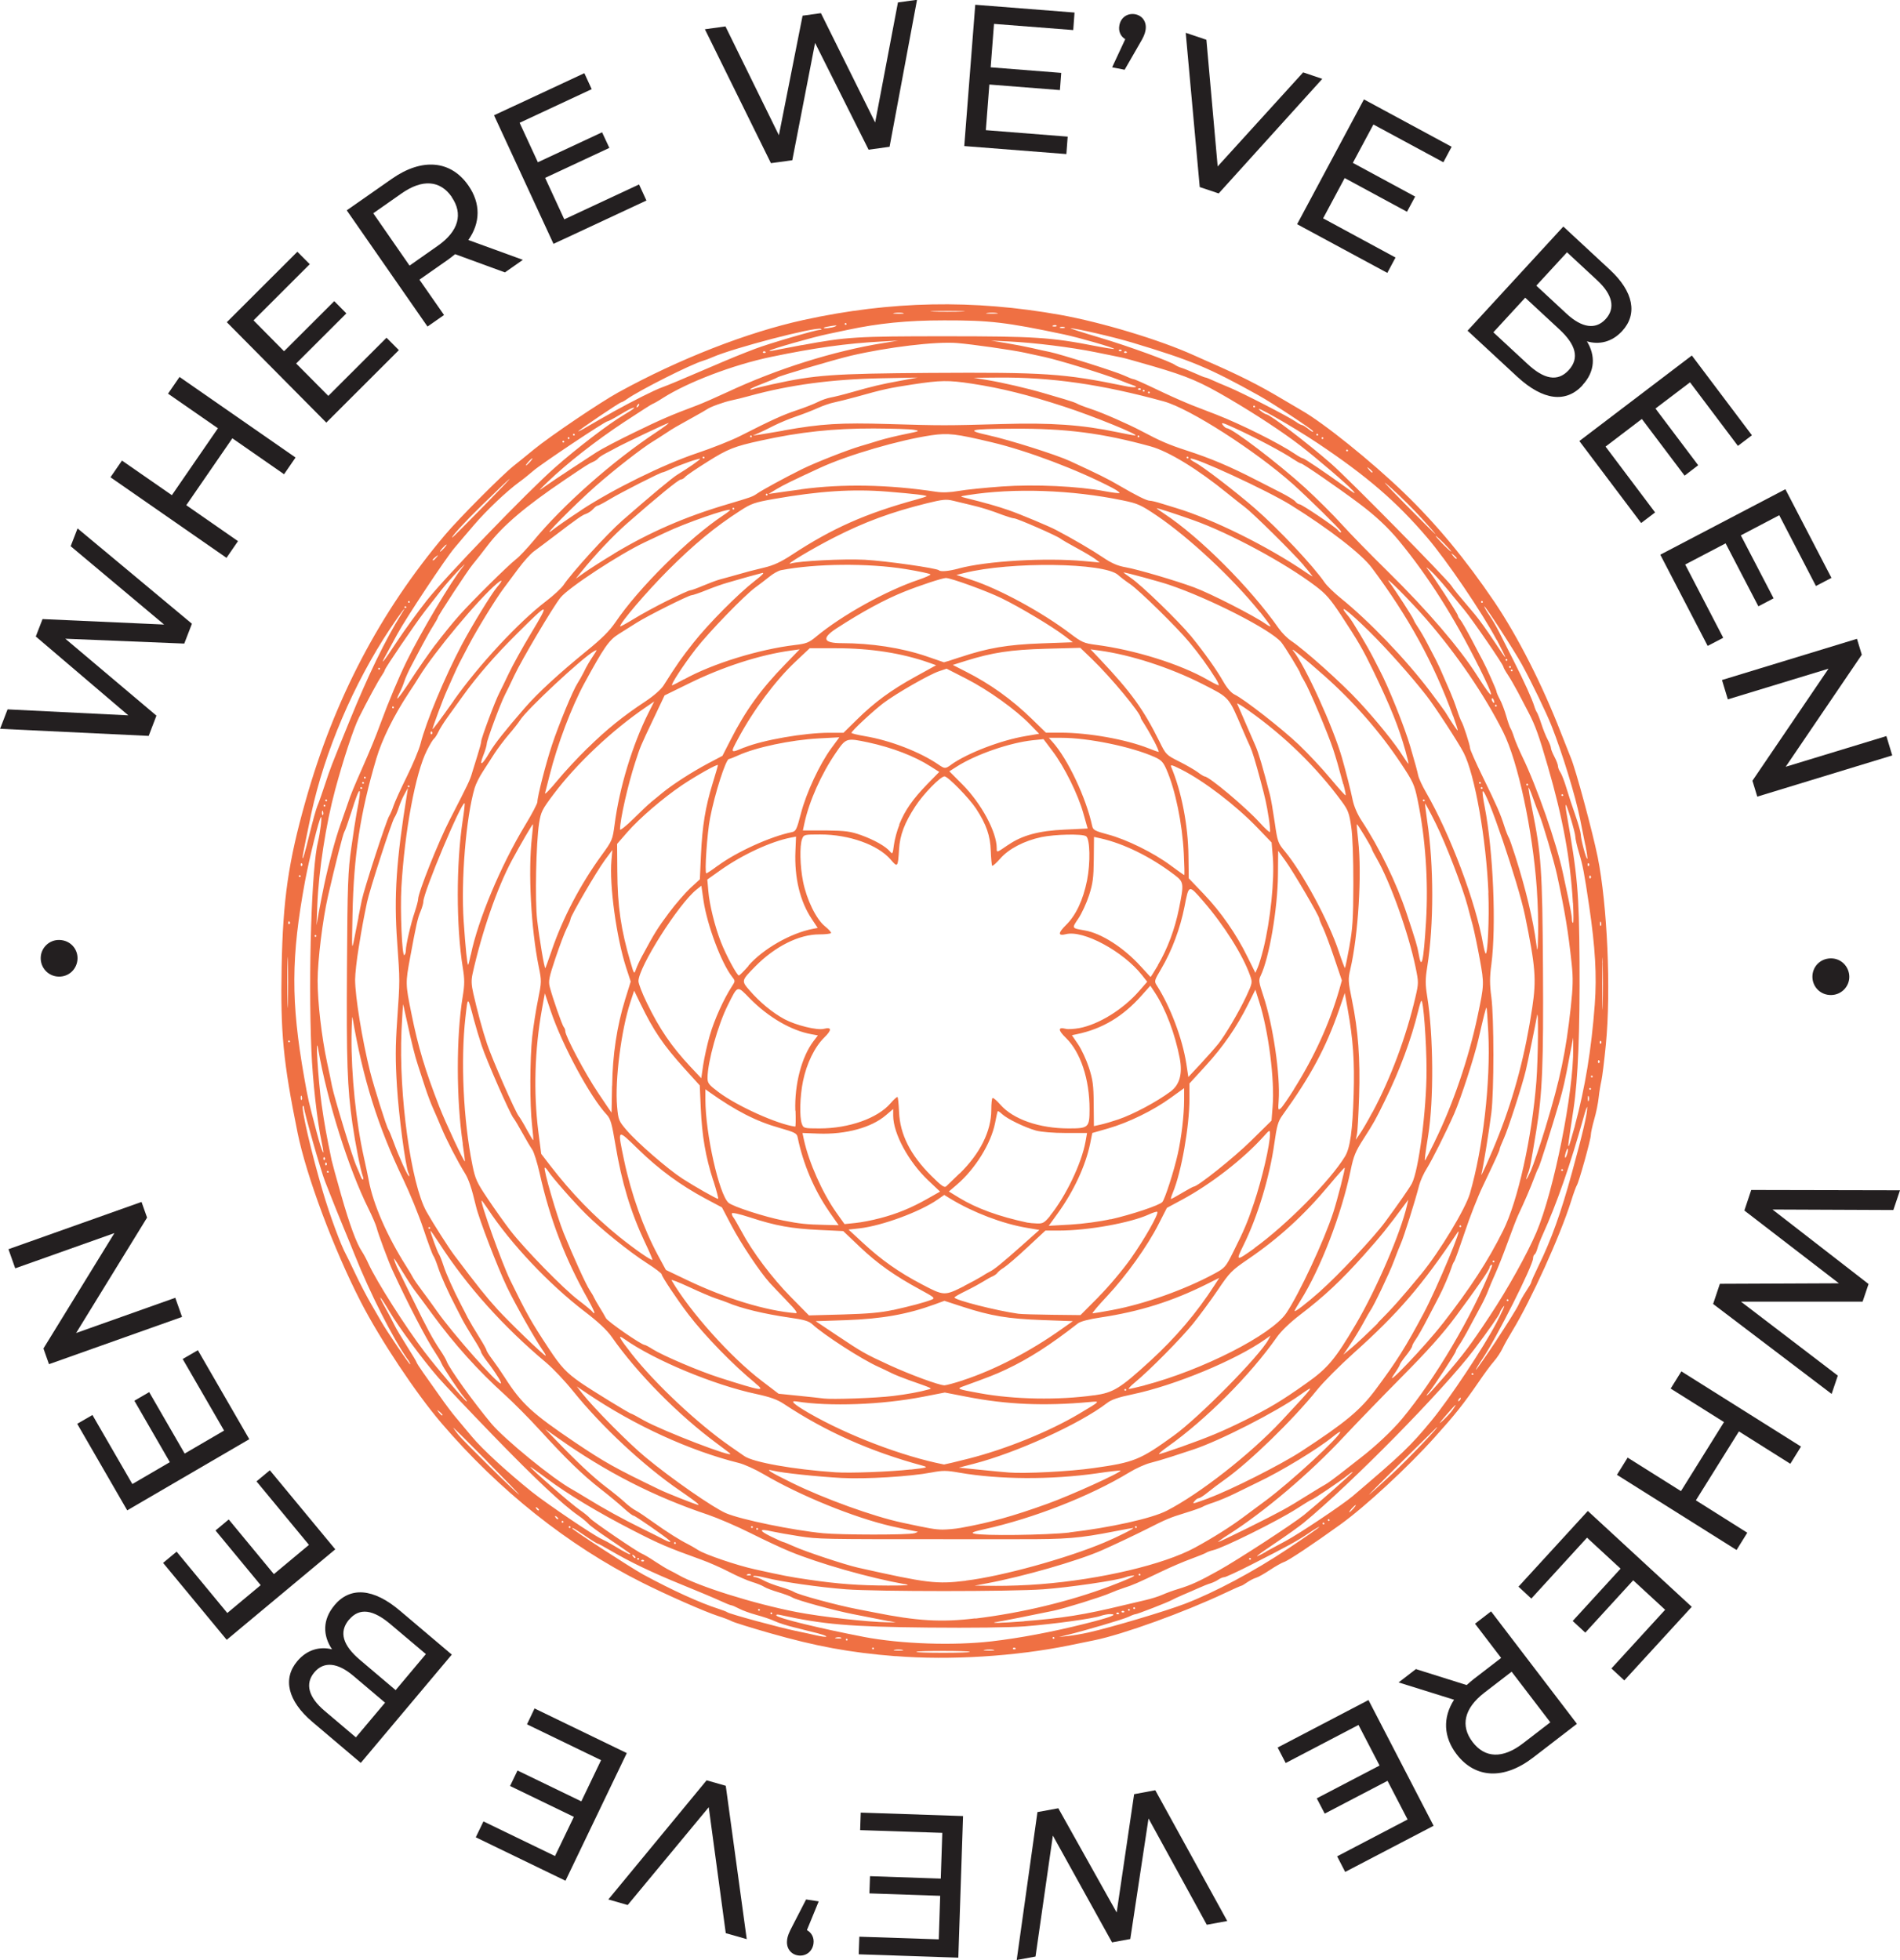 <svg width="158" height="163" viewBox="0 0 158 163" fill="none" xmlns="http://www.w3.org/2000/svg">
<g clip-path="url(#clip0_4793_1179)">
<path d="M6.438 43.932L15.96 51.87L15.323 53.52L5.432 53.116L13.009 59.513L12.364 61.197L0.008 60.607L0.629 58.991L10.671 59.488L2.976 52.93L3.537 51.483L13.647 51.937L5.876 45.422L6.454 43.932H6.438Z" fill="#231F20"/>
<path d="M14.929 31.348L24.577 38.048L23.622 39.437L19.322 36.449L15.491 42.013L19.791 45.001L18.835 46.39L9.187 39.69L10.143 38.301L14.292 41.179L18.123 35.615L13.973 32.737L14.929 31.348Z" fill="#231F20"/>
<path d="M32.138 28.081L33.169 29.117L27.134 35.144L18.86 26.794L24.728 20.935L25.759 21.97L21.082 26.642L23.622 29.209L27.796 25.043L28.802 26.061L24.628 30.228L27.302 32.922L32.147 28.081H32.138Z" fill="#231F20"/>
<path d="M41.987 22.652L37.847 21.137C37.662 21.288 37.469 21.44 37.26 21.591L34.879 23.258L36.925 26.196L35.55 27.155L28.835 17.492L32.591 14.866C35.097 13.115 37.486 13.325 38.945 15.421C39.984 16.911 39.959 18.527 38.945 19.958L43.48 21.608L41.979 22.66L41.987 22.652ZM37.57 16.381C36.614 15 35.139 14.857 33.379 16.095L31.04 17.736L34.058 22.088L36.396 20.447C38.157 19.218 38.517 17.77 37.562 16.389L37.57 16.381Z" fill="#231F20"/>
<path d="M53.145 15.346L53.756 16.676L46.028 20.278L41.082 9.588L48.593 6.086L49.205 7.416L43.211 10.211L44.728 13.494L50.068 11.002L50.672 12.298L45.332 14.79L46.925 18.241L53.128 15.346H53.145Z" fill="#231F20"/>
<path d="M76.255 -1.03377e-05L73.975 12.206L72.231 12.45L67.78 3.569L65.886 13.325L64.109 13.569L58.618 2.433L60.328 2.197L64.771 11.246L66.741 1.305L68.266 1.094L72.776 10.185L74.671 0.202L76.246 -0.017L76.255 -1.03377e-05Z" fill="#231F20"/>
<path d="M88.787 11.356L88.677 12.812L80.186 12.147L81.1 0.396L89.356 1.044L89.248 2.5L82.659 1.987L82.382 5.598L88.25 6.061L88.141 7.492L82.273 7.029L81.98 10.825L88.803 11.364L88.787 11.356Z" fill="#231F20"/>
<path d="M95.258 2.526C95.199 2.837 95.098 3.081 94.763 3.645L93.522 5.8L92.483 5.598L93.573 3.258C93.187 3.031 92.986 2.593 93.087 2.096C93.212 1.431 93.782 1.069 94.411 1.187C95.04 1.313 95.383 1.877 95.258 2.526Z" fill="#231F20"/>
<path d="M109.96 6.558L101.343 16.086L99.767 15.556L98.602 2.728L100.321 3.308L101.259 13.839L108.368 6.019L109.96 6.558Z" fill="#231F20"/>
<path d="M116.054 21.406L115.367 22.694L107.865 18.645L113.422 8.266L120.715 12.206L120.028 13.494L114.21 10.354L112.5 13.544L117.681 16.347L117.002 17.61L111.821 14.807L110.027 18.157L116.046 21.415L116.054 21.406Z" fill="#231F20"/>
<path d="M131.604 32.038C130.237 33.519 128.335 33.334 126.155 31.314L122.039 27.501L130.003 18.839L133.867 22.425C135.854 24.26 136.189 26.129 134.898 27.526C134.035 28.469 132.953 28.679 131.964 28.384C132.685 29.563 132.66 30.885 131.595 32.029L131.604 32.038ZM130.447 30.784C131.369 29.782 131.042 28.654 129.667 27.383L126.834 24.756L124.185 27.635L127.019 30.262C128.385 31.533 129.525 31.785 130.447 30.784ZM130.305 20.985L127.756 23.755L130.279 26.095C131.537 27.257 132.685 27.45 133.523 26.533C134.362 25.615 134.085 24.487 132.828 23.317L130.305 20.977V20.985Z" fill="#231F20"/>
<path d="M137.639 42.61L136.474 43.494L131.336 36.676L140.69 29.563L145.686 36.196L144.521 37.08L140.539 31.794L137.664 33.974L141.218 38.688L140.087 39.555L136.533 34.841L133.515 37.139L137.639 42.619V42.61Z" fill="#231F20"/>
<path d="M143.297 53.04L142.006 53.713L138.067 46.129L148.469 40.683L152.3 48.057L151.009 48.73L147.958 42.846L144.764 44.521L147.488 49.757L146.223 50.422L143.498 45.186L140.137 46.946L143.297 53.032V53.04Z" fill="#231F20"/>
<path d="M157.355 62.821L146.131 66.247L145.728 64.926L152.057 55.607L143.683 58.158L143.197 56.55L154.421 53.124L154.823 54.446L148.494 63.764L156.868 61.213L157.355 62.821Z" fill="#231F20"/>
<path d="M152.233 79.699C153.105 79.682 153.767 80.381 153.784 81.206C153.8 82.014 153.155 82.729 152.283 82.746C151.378 82.763 150.732 82.064 150.716 81.256C150.699 80.431 151.328 79.716 152.233 79.699Z" fill="#231F20"/>
<path d="M152.325 115.928L142.459 108.437L143.021 106.761L152.92 106.719L145.058 100.667L145.628 98.958L158 98.984L157.447 100.625L147.396 100.583L155.385 106.778L154.89 108.243H144.773L152.828 114.396L152.317 115.911L152.325 115.928Z" fill="#231F20"/>
<path d="M144.412 128.9L134.462 122.646L135.351 121.215L139.785 124.001L143.364 118.26L138.93 115.474L139.819 114.043L149.768 120.297L148.88 121.728L144.605 119.035L141.026 124.767L145.301 127.461L144.412 128.892V128.9Z" fill="#231F20"/>
<path d="M127.346 132.941L126.273 131.947L132.04 125.651L140.682 133.622L135.074 139.742L134.001 138.749L138.469 133.867L135.812 131.417L131.83 135.769L130.782 134.801L134.764 130.449L131.973 127.873L127.346 132.932V132.941Z" fill="#231F20"/>
<path d="M117.764 138.808L121.964 140.129C122.14 139.969 122.333 139.809 122.526 139.649L124.831 137.873L122.66 135.028L123.993 134.001L131.134 143.353L127.505 146.148C125.082 148.017 122.685 147.916 121.126 145.879C120.028 144.439 119.969 142.823 120.916 141.35L116.306 139.91L117.756 138.791L117.764 138.808ZM122.459 144.868C123.481 146.207 124.957 146.283 126.658 144.969L128.921 143.227L125.703 139.018L123.439 140.761C121.738 142.074 121.436 143.53 122.459 144.868Z" fill="#231F20"/>
<path d="M106.918 146.619L106.247 145.323L113.8 141.375L119.215 151.83L111.863 155.668L111.193 154.372L117.052 151.308L115.384 148.092L110.162 150.82L109.499 149.549L114.722 146.821L112.97 143.446L106.901 146.619H106.918Z" fill="#231F20"/>
<path d="M84.545 163L86.272 150.693L88.007 150.374L92.86 159.044L94.311 149.204L96.071 148.875L102.056 159.751L100.354 160.062L95.509 151.224L93.992 161.249L92.475 161.527L87.554 152.646L86.112 162.705L84.545 162.992V163Z" fill="#231F20"/>
<path d="M71.527 152.2L71.577 150.736L80.085 151.022L79.692 162.798L71.41 162.52L71.46 161.056L78.065 161.275L78.183 157.655L72.298 157.453L72.349 156.022L78.233 156.224L78.359 152.419L71.519 152.192L71.527 152.2Z" fill="#231F20"/>
<path d="M65.45 161.317C65.5 160.997 65.584 160.761 65.894 160.172L67.034 157.958L68.082 158.118L67.101 160.509C67.495 160.719 67.722 161.148 67.646 161.645C67.545 162.31 66.992 162.706 66.364 162.613C65.735 162.52 65.358 161.965 65.458 161.317H65.45Z" fill="#231F20"/>
<path d="M50.588 157.958L58.761 148.05L60.353 148.505L62.097 161.258L60.353 160.761L58.937 150.289L52.197 158.421L50.588 157.958Z" fill="#231F20"/>
<path d="M43.823 143.395L44.452 142.074L52.122 145.786L47.025 156.401L39.565 152.789L40.202 151.468L46.154 154.347L47.721 151.089L42.415 148.522L43.035 147.234L48.341 149.801L49.984 146.375L43.823 143.395Z" fill="#231F20"/>
<path d="M27.813 133.488C29.112 131.947 31.023 132.04 33.286 133.968L37.57 137.596L30.001 146.602L25.977 143.193C23.915 141.442 23.496 139.591 24.72 138.143C25.541 137.166 26.614 136.905 27.612 137.158C26.84 136.013 26.807 134.691 27.813 133.496V133.488ZM29.598 144.473L32.021 141.594L29.397 139.372C28.09 138.261 26.933 138.126 26.136 139.077C25.34 140.028 25.667 141.148 26.975 142.259L29.598 144.481V144.473ZM29.02 134.691C28.148 135.735 28.525 136.846 29.95 138.05L32.901 140.55L35.416 137.553L32.465 135.062C31.04 133.858 29.892 133.656 29.02 134.7V134.691Z" fill="#231F20"/>
<path d="M21.317 123.201L22.44 122.267L27.88 128.841L18.852 136.366L13.563 129.969L14.686 129.035L18.902 134.136L21.677 131.821L17.922 127.275L19.02 126.358L22.775 130.903L25.692 128.471L21.325 123.184L21.317 123.201Z" fill="#231F20"/>
<path d="M15.189 113.016L16.455 112.283L20.73 119.683L10.579 125.6L6.421 118.403L7.687 117.671L11.006 123.412L14.124 121.593L11.174 116.484L12.406 115.768L15.357 120.878L18.634 118.967L15.197 113.024L15.189 113.016Z" fill="#231F20"/>
<path d="M0.704 103.883L11.769 99.952L12.23 101.256L6.329 110.853L14.577 107.923L15.139 109.514L4.074 113.445L3.613 112.14L9.514 102.544L1.266 105.474L0.704 103.883Z" fill="#231F20"/>
<path d="M4.87 81.214C3.998 81.189 3.361 80.465 3.386 79.64C3.403 78.832 4.082 78.141 4.946 78.167C5.851 78.192 6.471 78.916 6.446 79.724C6.421 80.549 5.767 81.239 4.87 81.214Z" fill="#231F20"/>
<path d="M74.486 137.73C70.647 137.427 67.847 136.905 63.966 135.794C62.432 135.356 61.032 134.919 60.865 134.826C60.689 134.733 60.177 134.531 59.716 134.388C58.559 134.01 55.433 132.629 53.371 131.594C47.243 128.513 41.493 123.942 36.707 118.344C34.577 115.853 31.61 111.391 29.992 108.243C27.729 103.832 25.474 97.788 24.745 94.194C23.546 88.276 23.32 85.886 23.42 80.423C23.529 74.783 23.974 71.685 25.416 66.584C27.804 58.124 31.618 50.86 37.025 44.462C38.157 43.115 41.753 39.504 42.717 38.738C43.052 38.477 43.815 37.854 44.41 37.366C45.76 36.263 49.884 33.477 51.409 32.635C56.489 29.841 62.139 27.635 66.825 26.608C74.092 25.017 80.941 24.891 88.183 26.187C91.645 26.81 96.481 28.275 99.264 29.538C99.424 29.613 99.885 29.815 100.287 29.992C103.062 31.204 104.638 31.996 106.616 33.174C107.211 33.528 107.932 33.949 108.217 34.117C110.036 35.144 114.026 38.351 116.75 40.977C119.458 43.595 121.88 46.516 124.278 50.06C126.214 52.93 128.251 56.929 129.81 60.953C130.154 61.836 130.522 62.762 130.623 63.006C131.025 63.941 132.434 69.168 132.861 71.272C133.666 75.279 133.976 82.35 133.54 86.862C133.406 88.234 133.238 89.581 133.171 89.867C133.104 90.153 132.995 90.776 132.945 91.256C132.895 91.736 132.727 92.569 132.568 93.1C132.417 93.63 132.291 94.211 132.291 94.388C132.291 94.758 131.285 98.361 131.126 98.571C131.067 98.655 130.849 99.245 130.648 99.893C129.751 102.755 127.312 108.134 125.778 110.65C125.459 111.172 125.082 111.846 124.948 112.132C124.814 112.418 124.487 112.923 124.219 113.226C123.951 113.529 123.397 114.287 122.987 114.893C121.662 116.812 121.042 117.595 119.307 119.523C117.069 122.023 113.531 125.289 111.461 126.779C109.231 128.387 107.127 129.792 106.783 129.893C106.582 129.961 106.063 130.255 105.618 130.55C105.174 130.844 104.654 131.148 104.453 131.206C104.252 131.265 103.917 131.442 103.699 131.594C103.481 131.745 103.271 131.871 103.229 131.871C103.187 131.871 102.567 132.141 101.863 132.478C98.435 134.094 93.397 135.912 91.016 136.4C90.664 136.467 89.725 136.661 88.921 136.829C84.478 137.739 78.987 138.084 74.486 137.722V137.73ZM80.656 137.368C80.555 137.267 76.297 137.267 76.196 137.368C76.154 137.41 77.16 137.444 78.426 137.444C79.692 137.444 80.697 137.41 80.656 137.368ZM75.039 137.2C74.855 137.166 74.561 137.166 74.385 137.2C74.209 137.234 74.352 137.267 74.712 137.267C75.073 137.267 75.224 137.242 75.039 137.2ZM82.625 137.2C82.449 137.166 82.114 137.166 81.896 137.2C81.678 137.234 81.821 137.259 82.223 137.267C82.625 137.267 82.801 137.242 82.625 137.208V137.2ZM72.675 137.082C72.675 137.082 72.642 137.006 72.6 137.006C72.558 137.006 72.525 137.04 72.525 137.082C72.525 137.124 72.558 137.158 72.6 137.158C72.642 137.158 72.675 137.124 72.675 137.082ZM84.436 137.057C84.386 137.006 84.293 137.006 84.243 137.057C84.193 137.107 84.235 137.158 84.344 137.158C84.453 137.158 84.495 137.116 84.444 137.057H84.436ZM82.466 136.493C84.788 136.223 87.437 135.727 90.195 135.036C92.349 134.498 93.028 134.237 92.332 134.228C92.114 134.228 91.762 134.296 91.544 134.371C90.949 134.599 87.596 135.062 85.216 135.247C83.925 135.348 80.806 135.382 77.194 135.348C70.638 135.281 68.426 135.087 64.821 134.287C64.637 134.245 64.519 134.27 64.561 134.346C64.695 134.574 68.283 135.441 71.871 136.131C74.922 136.712 79.272 136.863 82.466 136.493ZM70.488 136.35C70.488 136.35 70.454 136.274 70.412 136.274C70.37 136.274 70.337 136.308 70.337 136.35C70.337 136.392 70.37 136.425 70.412 136.425C70.454 136.425 70.488 136.392 70.488 136.35ZM69.943 136.181C69.842 136.139 69.649 136.139 69.507 136.181C69.364 136.215 69.448 136.249 69.683 136.257C69.918 136.265 70.043 136.232 69.943 136.19V136.181ZM87.688 136.207C87.688 136.207 87.655 136.131 87.613 136.131C87.571 136.131 87.537 136.164 87.537 136.207C87.537 136.249 87.571 136.282 87.613 136.282C87.655 136.282 87.688 136.249 87.688 136.207ZM68.082 135.845C67.52 135.701 66.598 135.466 66.037 135.331C65.475 135.196 64.754 134.969 64.436 134.818C64.117 134.666 63.43 134.439 62.902 134.296C62.373 134.153 61.728 133.917 61.443 133.765C61.158 133.614 60.881 133.496 60.814 133.496C60.747 133.496 60.328 133.328 59.876 133.117C59.423 132.907 58.006 132.309 56.715 131.787C54.217 130.769 52.407 129.902 50.797 128.959C50.252 128.639 49.758 128.37 49.708 128.37C49.657 128.37 49.238 128.117 48.786 127.806C47.763 127.115 47.587 127.014 47.587 127.099C47.587 127.208 52.432 130.356 53.488 130.937C55.911 132.25 58.199 133.294 59.758 133.791C60.077 133.892 60.404 134.018 60.487 134.077C60.697 134.228 64.796 135.34 66.171 135.626C66.816 135.76 67.571 135.92 67.847 135.988C68.87 136.223 69.054 136.106 68.065 135.845H68.082ZM90.538 135.752C92.374 135.34 96.917 133.993 98.535 133.37C101 132.427 104.286 130.676 107.119 128.782C108.544 127.831 109.709 127.023 109.709 126.981C109.709 126.939 109.315 127.166 108.837 127.494C107.907 128.126 107.152 128.546 104.001 130.146C102.911 130.701 101.922 131.156 101.813 131.156C101.704 131.156 101.477 131.249 101.318 131.358C101.159 131.467 100.866 131.61 100.664 131.669C100.463 131.728 100.019 131.905 99.684 132.057C99.34 132.208 98.753 132.469 98.368 132.629C97.99 132.789 97.563 132.991 97.429 133.067C97.077 133.26 94.57 134.237 94.419 134.237C94.352 134.237 94.101 134.329 93.866 134.447C93.464 134.649 90.178 135.617 88.711 135.971L88.057 136.131L88.787 136.055C89.189 136.013 89.977 135.878 90.538 135.752ZM73.916 134.818C73.597 134.759 72.935 134.624 72.457 134.531C71.98 134.439 71.317 134.304 70.999 134.245C69.448 133.951 66.254 133.075 65.894 132.848C65.735 132.747 65.207 132.553 64.729 132.41C64.251 132.267 63.715 132.073 63.555 131.964C63.388 131.855 62.927 131.669 62.533 131.552C62.139 131.434 61.292 131.063 60.647 130.727C60.001 130.39 58.953 129.927 58.316 129.7C55.517 128.69 54.838 128.403 52.633 127.267C49.733 125.777 47.21 124.262 45.449 122.94C44.712 122.385 44.1 121.955 44.1 121.989C44.1 122.115 47.528 125.095 48.191 125.55C48.559 125.802 48.953 126.122 49.062 126.257C49.297 126.535 53.01 129.068 53.396 129.211C53.53 129.262 54.008 129.54 54.444 129.834C54.888 130.129 55.441 130.466 55.684 130.584C55.927 130.701 56.254 130.878 56.414 130.971C58.057 131.914 62.658 133.361 66.254 134.06C68.25 134.447 72.198 134.893 73.832 134.91H74.486L73.899 134.801L73.916 134.818ZM85.157 134.818C88.401 134.565 90.178 134.279 93.38 133.504C93.984 133.361 94.839 133.159 95.274 133.058C95.71 132.957 96.339 132.764 96.657 132.621C96.976 132.478 97.571 132.259 97.974 132.141C99.046 131.813 99.7 131.518 101.327 130.609C102.919 129.725 107.504 126.737 108.435 125.987C109.533 125.095 112.484 122.494 112.484 122.418C112.484 122.376 112.274 122.511 112.006 122.73C111.494 123.151 109.172 124.716 109.063 124.716C109.022 124.716 108.452 125.062 107.789 125.491C106.205 126.501 101.737 128.715 100.899 128.908C100.656 128.967 100.396 129.06 100.312 129.119C100.228 129.178 99.675 129.405 99.072 129.624C98.468 129.843 97.32 130.331 96.523 130.718C94.646 131.619 94.176 131.829 93.464 132.048C93.145 132.149 92.617 132.351 92.29 132.494C91.628 132.789 88.535 133.757 87.638 133.942C86.029 134.279 83.363 134.809 82.969 134.868C82.055 135.003 83.263 134.978 85.174 134.826L85.157 134.818ZM81.108 134.599C84.989 134.127 88.937 133.176 92.307 131.905C93.581 131.425 94.478 131.03 94.302 131.021C94.126 131.021 93.808 131.08 93.59 131.164C92.911 131.425 88.879 132.015 86.749 132.166C84.092 132.36 72.877 132.36 70.345 132.166C68.157 131.998 65.073 131.56 63.664 131.206C63.161 131.08 62.7 131.013 62.658 131.063C62.617 131.114 62.658 131.148 62.776 131.148C62.893 131.148 63.22 131.274 63.514 131.434C63.807 131.594 64.427 131.829 64.897 131.964C65.366 132.099 65.886 132.292 66.045 132.393C66.422 132.629 69.616 133.496 71.292 133.816C71.695 133.892 72.315 134.018 72.675 134.085C76.23 134.801 78.275 134.927 81.108 134.582V134.599ZM64.218 134.161C64.218 134.161 64.184 134.085 64.142 134.085C64.1 134.085 64.067 134.119 64.067 134.161C64.067 134.203 64.1 134.237 64.142 134.237C64.184 134.237 64.218 134.203 64.218 134.161ZM93.036 134.136C92.986 134.085 92.894 134.085 92.844 134.136C92.793 134.186 92.835 134.237 92.944 134.237C93.053 134.237 93.095 134.195 93.045 134.136H93.036ZM93.472 133.993C93.422 133.942 93.33 133.942 93.279 133.993C93.229 134.043 93.271 134.094 93.38 134.094C93.489 134.094 93.531 134.052 93.481 133.993H93.472ZM63.195 133.875C63.195 133.875 63.161 133.799 63.12 133.799C63.078 133.799 63.044 133.833 63.044 133.875C63.044 133.917 63.078 133.951 63.12 133.951C63.161 133.951 63.195 133.917 63.195 133.875ZM93.958 133.875C93.958 133.875 93.925 133.799 93.883 133.799C93.841 133.799 93.808 133.833 93.808 133.875C93.808 133.917 93.841 133.951 93.883 133.951C93.925 133.951 93.958 133.917 93.958 133.875ZM94.394 133.732C94.394 133.732 94.361 133.656 94.319 133.656C94.277 133.656 94.243 133.69 94.243 133.732C94.243 133.774 94.277 133.808 94.319 133.808C94.361 133.808 94.394 133.774 94.394 133.732ZM75.224 131.737C72.29 131.215 68.107 130.02 65.676 129.018C64.997 128.74 63.522 128.05 62.399 127.486C61.275 126.922 59.7 126.248 58.895 125.971C54.393 124.464 50.395 122.418 46.38 119.573L45.332 118.832L46.137 119.666C47.897 121.501 49.322 122.839 50.361 123.631C50.965 124.085 51.686 124.674 51.962 124.935C52.239 125.196 52.642 125.499 52.859 125.609C53.077 125.718 53.748 126.173 54.368 126.619C55.5 127.427 56.531 128.075 57.21 128.412C57.411 128.513 57.805 128.74 58.082 128.917C58.652 129.279 61.284 130.179 62.751 130.499C65.182 131.038 65.701 131.139 67.269 131.366C69.666 131.72 71.418 131.846 73.832 131.855C75.509 131.855 75.794 131.829 75.215 131.728L75.224 131.737ZM86.532 131.737C91.544 131.341 96.783 130.104 99.357 128.706C100.798 127.924 102.332 126.964 103.363 126.189C103.766 125.895 104.621 125.255 105.258 124.784C107.337 123.243 111.452 119.447 111.452 119.077C111.452 119.018 111.176 119.203 110.832 119.481C109.608 120.482 106.54 122.351 104.596 123.269C104.076 123.521 103.221 123.934 102.701 124.195C102.182 124.455 101.394 124.784 100.949 124.935C100.505 125.078 100.086 125.247 100.002 125.306C99.918 125.365 99.264 125.6 98.544 125.819C97.303 126.198 96.968 126.341 95.409 127.132C94.554 127.57 92.45 128.563 91.62 128.925C89.608 129.809 85.09 131.105 82.072 131.669L81.049 131.863L82.81 131.88C83.774 131.888 85.45 131.829 86.532 131.737ZM80.329 131.442C83.338 131.08 88.719 129.59 91.846 128.269C92.944 127.806 94.386 127.082 94.235 127.065C94.185 127.065 93.497 127.183 92.701 127.343C89.742 127.924 88.694 128.008 84.78 127.999C82.65 127.999 79.834 127.999 78.51 127.999C68.384 127.999 68.073 127.999 66.481 127.755C65.601 127.621 64.57 127.435 64.192 127.351C63.103 127.099 63.069 127.267 64.117 127.78C64.645 128.041 65.115 128.243 65.156 128.243C65.198 128.243 65.584 128.403 66.003 128.589C66.984 129.035 70.261 130.121 71.343 130.365C77.126 131.661 77.864 131.754 80.337 131.451L80.329 131.442ZM62.432 130.929C62.382 130.878 62.256 130.878 62.156 130.92C62.038 130.971 62.072 131.004 62.248 131.013C62.399 131.013 62.491 130.988 62.441 130.937L62.432 130.929ZM94.839 130.945C94.839 130.945 94.805 130.87 94.763 130.87C94.721 130.87 94.688 130.903 94.688 130.945C94.688 130.988 94.721 131.021 94.763 131.021C94.805 131.021 94.839 130.988 94.839 130.945ZM53.53 129.75C53.48 129.7 53.388 129.7 53.337 129.75C53.287 129.801 53.329 129.851 53.438 129.851C53.547 129.851 53.589 129.809 53.538 129.75H53.53ZM53.145 129.632C53.145 129.632 53.111 129.557 53.069 129.557C53.027 129.557 52.994 129.59 52.994 129.632C52.994 129.674 53.027 129.708 53.069 129.708C53.111 129.708 53.145 129.674 53.145 129.632ZM104.026 129.632C104.026 129.632 103.992 129.557 103.95 129.557C103.908 129.557 103.875 129.59 103.875 129.632C103.875 129.674 103.908 129.708 103.95 129.708C103.992 129.708 104.026 129.674 104.026 129.632ZM52.851 129.498C52.851 129.498 52.776 129.388 52.683 129.329C52.583 129.262 52.558 129.287 52.616 129.397C52.717 129.565 52.851 129.624 52.851 129.498ZM105.283 129.026C105.677 128.807 106.398 128.42 106.892 128.159C108.016 127.562 111.603 125.163 112.484 124.422C116.591 120.928 117.278 120.272 119.03 118.151C120.539 116.324 123.381 112.039 124.428 110.028C124.931 109.06 125.208 108.437 125.04 108.639C124.873 108.841 124.739 109.068 124.73 109.152C124.722 109.295 123.758 110.676 122.559 112.258C119.986 115.642 112.383 123.37 108.393 126.652C108.049 126.93 107.01 127.679 106.079 128.302C104.311 129.489 104.084 129.708 105.283 129.043V129.026ZM52.331 129.144C52.256 129.077 51.502 128.555 50.663 127.991C49.817 127.427 49.037 126.854 48.92 126.711C48.802 126.577 48.434 126.265 48.09 126.03C46.791 125.129 44.494 122.974 40.973 119.338C38.97 117.267 36.925 115.112 36.438 114.548C35.131 113.041 33.194 110.415 32.39 109.068C31.593 107.713 31.325 107.469 32.029 108.731C32.289 109.194 32.624 109.834 32.775 110.145C32.926 110.465 33.412 111.273 33.84 111.947C34.267 112.62 34.628 113.218 34.636 113.277C34.645 113.336 34.888 113.723 35.181 114.135C35.474 114.548 36.111 115.44 36.581 116.114C37.05 116.787 37.645 117.57 37.897 117.864C38.148 118.159 38.743 118.866 39.221 119.447C40.085 120.499 42.172 122.41 44.226 124.06C45.441 125.036 49.406 127.713 50.026 127.982C50.252 128.083 50.705 128.328 51.024 128.521C52.03 129.144 52.658 129.439 52.331 129.144ZM56.204 128.319C56.204 128.319 56.17 128.243 56.129 128.243C56.087 128.243 56.053 128.277 56.053 128.319C56.053 128.361 56.087 128.395 56.129 128.395C56.17 128.395 56.204 128.361 56.204 128.319ZM55.684 128.117C55.299 127.764 52.818 126.046 52.692 126.046C52.608 126.046 52.239 125.76 51.862 125.415C51.485 125.07 50.621 124.346 49.934 123.816C48.467 122.671 47.092 121.341 44.905 118.942C44.024 117.974 42.708 116.652 41.987 115.996C39.775 114.001 37.779 111.787 35.944 109.278C35.357 108.47 34.695 107.586 34.477 107.3C34.259 107.014 33.806 106.307 33.454 105.726C33.111 105.145 32.8 104.665 32.775 104.665C32.717 104.665 32.951 105.28 33.144 105.642C33.219 105.785 33.748 106.862 34.318 108.033C35.499 110.457 35.994 111.374 36.614 112.292C36.857 112.645 37.092 113.058 37.142 113.201C37.36 113.807 39.372 116.602 40.839 118.361C41.962 119.699 45.969 122.974 47.562 123.849C47.78 123.967 48.316 124.296 48.761 124.565C50.152 125.423 51.728 126.299 53.496 127.166C54.217 127.52 54.972 127.898 55.173 128.008C55.6 128.243 55.886 128.294 55.676 128.109L55.684 128.117ZM103.766 127.065C106.532 125.684 106.968 125.449 108.661 124.388C109.357 123.95 110.061 123.53 110.22 123.445C110.38 123.361 110.916 122.974 111.411 122.587C111.905 122.2 112.651 121.61 113.07 121.29C114.344 120.314 115.744 119.001 116.583 117.999C119.34 114.683 122.425 109.455 124.018 105.431C124.102 105.213 124.102 105.128 124.009 105.187C123.926 105.238 123.867 105.339 123.867 105.406C123.867 105.583 122.802 107.123 121.034 109.506C119.977 110.928 118.703 112.351 116.515 114.556C114.839 116.248 112.71 118.454 111.779 119.447C108.963 122.477 105.149 125.718 102.14 127.629C101.62 127.957 101.243 128.235 101.301 128.235C101.36 128.235 102.475 127.705 103.783 127.057L103.766 127.065ZM76.028 127.511C76.23 127.444 76.355 127.385 76.305 127.376C76.096 127.343 74.603 127.031 74.134 126.922C71.007 126.198 66.556 124.388 63.472 122.578C62.801 122.183 61.887 121.77 61.443 121.661C57.352 120.642 52.776 118.546 48.836 115.886L47.964 115.297L48.434 115.895C49.389 117.107 52.298 120.045 53.689 121.189C55.835 122.974 59.331 125.398 60.387 125.844C61.644 126.375 65.936 127.259 68.451 127.503C69.934 127.646 75.576 127.654 76.028 127.503V127.511ZM88.929 127.435C92.324 127.04 95.769 126.274 97.018 125.634C99.759 124.228 103.967 120.937 106.566 118.159C109.365 115.162 109.441 115.061 108.1 116.013C106.113 117.427 101.352 119.851 99.206 120.55C98.761 120.693 97.948 120.962 97.387 121.147C96.825 121.332 96.037 121.56 95.635 121.661C95.233 121.762 94.445 122.115 93.883 122.46C90.631 124.43 85.936 126.265 81.871 127.166C80.924 127.376 80.723 127.461 80.999 127.536C81.687 127.73 87.018 127.663 88.937 127.444L88.929 127.435ZM63.044 127.141C63.044 127.141 63.011 127.065 62.969 127.065C62.927 127.065 62.893 127.099 62.893 127.141C62.893 127.183 62.927 127.216 62.969 127.216C63.011 127.216 63.044 127.183 63.044 127.141ZM79.893 127.057C82.299 126.627 84.201 126.097 87.102 125.053C89.088 124.338 93.305 122.418 93.179 122.292C93.154 122.267 92.248 122.368 91.175 122.528C87.387 123.067 83.086 123.041 79.792 122.469C78.702 122.275 78.401 122.275 77.462 122.452C75.685 122.789 72.022 123.016 69.968 122.907C68.073 122.806 64.997 122.486 64.293 122.301C63.547 122.115 63.958 122.376 65.886 123.327C68.543 124.632 72.634 126.114 75.006 126.619C77.303 127.115 77.755 127.191 78.367 127.2C78.736 127.2 79.423 127.141 79.901 127.057H79.893ZM47.444 126.989C47.444 126.989 47.411 126.913 47.369 126.913C47.327 126.913 47.294 126.947 47.294 126.989C47.294 127.031 47.327 127.065 47.369 127.065C47.411 127.065 47.444 127.031 47.444 126.989ZM62.608 126.989C62.608 126.989 62.575 126.913 62.533 126.913C62.491 126.913 62.457 126.947 62.457 126.989C62.457 127.031 62.491 127.065 62.533 127.065C62.575 127.065 62.608 127.031 62.608 126.989ZM94.537 126.989C94.537 126.989 94.503 126.913 94.461 126.913C94.419 126.913 94.386 126.947 94.386 126.989C94.386 127.031 94.419 127.065 94.461 127.065C94.503 127.065 94.537 127.031 94.537 126.989ZM110.136 126.695C110.136 126.695 110.103 126.619 110.061 126.619C110.019 126.619 109.986 126.652 109.986 126.695C109.986 126.737 110.019 126.77 110.061 126.77C110.103 126.77 110.136 126.737 110.136 126.695ZM46.858 126.551C46.858 126.551 46.824 126.476 46.782 126.476C46.74 126.476 46.707 126.509 46.707 126.551C46.707 126.594 46.74 126.627 46.782 126.627C46.824 126.627 46.858 126.594 46.858 126.551ZM110.572 126.408C110.572 126.408 110.539 126.333 110.497 126.333C110.455 126.333 110.421 126.366 110.421 126.408C110.421 126.45 110.455 126.484 110.497 126.484C110.539 126.484 110.572 126.45 110.572 126.408ZM46.422 126.274C46.422 126.274 46.346 126.164 46.254 126.105C46.154 126.038 46.128 126.063 46.187 126.173C46.288 126.341 46.422 126.4 46.422 126.274ZM112.542 125.457C112.685 125.297 112.777 125.163 112.735 125.163C112.693 125.163 112.542 125.297 112.4 125.457C112.257 125.617 112.165 125.752 112.207 125.752C112.249 125.752 112.4 125.617 112.542 125.457ZM44.821 125.541C44.821 125.541 44.745 125.432 44.653 125.373C44.553 125.306 44.527 125.331 44.586 125.44C44.687 125.609 44.821 125.668 44.821 125.541ZM58.04 125.053C57.998 124.994 57.327 124.498 56.539 123.959C53.538 121.905 50.035 118.639 47.654 115.684C46.992 114.859 45.994 113.807 45.449 113.344C41.853 110.331 38.852 106.98 36.556 103.437C36.137 102.788 35.793 102.3 35.793 102.342C35.793 102.519 36.38 104.127 36.497 104.287C36.564 104.379 36.74 104.809 36.883 105.255C37.117 105.97 37.721 107.317 38.366 108.554C38.492 108.799 38.735 109.253 38.894 109.581C39.062 109.901 39.481 110.608 39.825 111.156C40.169 111.703 40.453 112.208 40.453 112.275C40.453 112.342 40.671 112.696 40.94 113.049C41.208 113.403 41.677 114.085 41.979 114.556C43.354 116.711 44.251 117.545 47.813 119.944C50.278 121.602 51.149 122.09 54.813 123.858C55.466 124.178 57.646 125.036 58.065 125.154C58.09 125.154 58.082 125.112 58.04 125.053ZM100.53 124.573C102.324 123.917 106.49 121.812 108.175 120.718C111.905 118.285 113.112 117.275 114.411 115.533C116.155 113.193 116.893 112.014 118.385 109.219C119.491 107.14 121.822 101.568 121.184 102.519C118.242 106.913 116.289 109.186 112.601 112.494C111.427 113.546 110.044 114.935 109.525 115.583C107.504 118.092 103.917 121.577 101.829 123.058C101.385 123.37 100.757 123.841 100.43 124.11C100.103 124.38 99.767 124.59 99.684 124.59C99.6 124.59 99.449 124.691 99.357 124.809C99.122 125.095 99.105 125.104 100.53 124.582V124.573ZM115.786 122.553C117.018 121.417 120.011 118.285 119.441 118.731C119.391 118.774 117.991 120.154 116.323 121.804C113.163 124.944 113.112 125.011 115.786 122.553ZM40.495 121.509C38.987 119.977 37.729 118.731 37.704 118.731C37.679 118.731 37.863 118.992 38.115 119.312C38.534 119.843 43.06 124.296 43.186 124.296C43.211 124.296 42.004 123.041 40.495 121.518V121.509ZM75.735 122.208C77.11 122.056 77.21 122.023 76.758 121.896C72.399 120.718 68.685 119.068 65.165 116.736C64.628 116.383 64.033 116.172 62.902 115.928C59.373 115.179 54.41 113.117 51.912 111.349C51.317 110.928 51.468 111.231 52.549 112.612C54.486 115.078 58.04 118.412 60.697 120.255C61.158 120.575 61.703 120.954 61.896 121.088C62.633 121.602 65.978 122.2 69.465 122.435C70.689 122.519 74.017 122.393 75.735 122.2V122.208ZM90.907 122.09C94.319 121.61 94.797 121.417 97.605 119.388C99.717 117.864 104.772 112.738 105.484 111.391L105.652 111.071L105.233 111.366C102.76 113.117 97.672 115.221 94.168 115.954C92.994 116.198 92.424 116.391 92.056 116.678C89.817 118.403 84.511 120.819 80.974 121.728L79.734 122.048L81.485 122.225C82.449 122.326 83.531 122.427 83.891 122.452C85.207 122.561 88.971 122.368 90.899 122.09H90.907ZM80.546 121.299C83.656 120.508 87.244 119.051 89.734 117.57C91.544 116.492 91.536 116.509 90.605 116.593C86.859 116.938 83.698 116.804 80.396 116.156L78.568 115.802L76.749 116.156C73.329 116.821 68.987 116.981 66.229 116.543C65.648 116.447 65.995 116.77 67.269 117.511C70.513 119.38 75.064 121.114 78.501 121.787C78.543 121.787 79.465 121.577 80.546 121.299ZM60.705 120.861C60.705 120.861 60.186 120.457 59.624 120.045C56.389 117.654 52.985 114.203 50.873 111.181C50.479 110.617 49.75 109.927 48.61 109.06C45.634 106.778 42.474 103.428 40.571 100.541C40.319 100.162 40.085 99.842 40.059 99.842C39.875 99.842 41.736 105.036 42.415 106.433C43.798 109.262 44.142 109.876 45.634 112.14C46.631 113.656 47.101 114.161 48.316 115.002C49.18 115.6 52.373 117.561 52.491 117.561C52.532 117.561 53.002 117.805 53.538 118.117C55.098 118.992 61.15 121.324 60.705 120.87V120.861ZM98.133 120.356C100.522 119.506 101.595 119.06 103.456 118.142C105.535 117.115 106.54 116.518 108.619 115.044C110.413 113.782 111.042 113.024 112.76 110.103C114.462 107.208 116.465 102.553 116.993 100.28L117.111 99.766L116.792 100.196C115.409 102.073 114.839 102.78 113.389 104.405C111.536 106.475 110.136 107.797 108.116 109.337C107.261 109.994 106.532 110.693 106.163 111.223C103.959 114.363 100.279 118.058 97.102 120.306C96.624 120.642 96.305 120.92 96.389 120.92C96.473 120.92 97.253 120.667 98.124 120.356H98.133ZM120.807 117.225C121.285 116.56 121.042 116.77 120.212 117.738C119.659 118.378 119.592 118.504 119.977 118.142C120.279 117.864 120.656 117.452 120.816 117.225H120.807ZM36.799 117.646C36.799 117.646 36.681 117.502 36.547 117.393C36.313 117.208 36.313 117.216 36.489 117.452C36.681 117.696 36.799 117.772 36.799 117.654V117.646ZM38.593 116.198C38.207 115.768 36.816 113.672 36.698 113.344C36.648 113.201 36.405 112.797 36.17 112.443C35.483 111.425 33.873 108.327 32.633 105.625C32.306 104.918 31.434 102.578 31.325 102.107C31.266 101.871 30.956 101.147 30.638 100.507C28.986 97.182 27.226 91.618 26.463 87.258C26.203 85.768 26.455 89.808 26.748 91.871C26.983 93.504 27.142 94.379 27.578 96.484C27.62 96.686 27.972 97.982 28.366 99.362C29.079 101.862 29.64 103.394 30.11 104.093C30.244 104.295 30.495 104.758 30.654 105.12C31.333 106.593 33.739 110.373 35.298 112.418C36.388 113.849 38.685 116.543 38.81 116.543C38.852 116.543 38.76 116.391 38.601 116.215L38.593 116.198ZM121.436 116.383C121.486 116.299 121.495 116.24 121.453 116.24C121.411 116.24 121.335 116.307 121.293 116.383C121.252 116.459 121.235 116.526 121.277 116.526C121.319 116.526 121.394 116.459 121.436 116.383ZM74.268 116.088C75.4 115.954 76.531 115.743 77.244 115.541C77.546 115.457 77.562 115.465 75.576 114.767C75.056 114.582 74.402 114.321 74.117 114.177C73.832 114.034 73.346 113.799 73.028 113.656C71.695 113.066 68.535 111.029 67.554 110.129C67.26 109.859 66.858 109.741 65.659 109.573C63.555 109.27 61.627 108.807 60.487 108.319C60.328 108.251 59.901 108.1 59.54 107.982C59.18 107.864 58.174 107.435 57.31 107.031C56.447 106.627 55.785 106.374 55.844 106.467C57.361 109.068 60.781 112.89 63.346 114.834L64.746 115.903L66.405 116.071C67.319 116.164 68.266 116.265 68.501 116.299C69.172 116.391 72.877 116.265 74.26 116.088H74.268ZM90.983 116.038C92.592 115.811 93.129 115.482 95.685 113.142C97.756 111.248 99.549 109.135 100.991 106.888L101.394 106.265L100.404 106.761C97.496 108.218 94.763 109.076 91.486 109.565C90.572 109.699 89.843 109.893 89.65 110.044C87.336 111.854 85.559 112.991 83.665 113.883C82.776 114.304 82.248 114.506 80.119 115.28C79.524 115.491 79.574 115.516 81.485 115.861C84.335 116.383 88.024 116.45 90.991 116.029L90.983 116.038ZM120.078 114.514C121.713 112.62 122.283 111.863 123.9 109.413C125.367 107.208 127.019 104.236 127.765 102.477C129.223 99.026 130.866 90.827 130.824 87.165V86.29L130.539 87.754C130.137 89.918 129.994 90.532 129.659 91.685C129.056 93.756 128.033 96.98 127.932 97.123C127.874 97.207 127.706 97.603 127.563 97.999C127.32 98.672 126.75 99.985 126.239 101.071C126.122 101.315 125.736 102.317 125.376 103.31C125.015 104.304 124.546 105.482 124.336 105.945C124.127 106.408 123.867 107.014 123.766 107.292C123.666 107.57 123.406 108.134 123.188 108.538C122.97 108.942 122.526 109.767 122.207 110.364C121.889 110.97 121.503 111.635 121.344 111.854C121.193 112.073 121.067 112.292 121.067 112.351C121.067 112.502 119.198 115.356 118.829 115.777C118.653 115.97 118.594 116.088 118.678 116.038C118.77 115.987 119.399 115.297 120.078 114.514ZM93.657 115.575C93.657 115.575 93.623 115.499 93.581 115.499C93.539 115.499 93.506 115.533 93.506 115.575C93.506 115.617 93.539 115.651 93.581 115.651C93.623 115.651 93.657 115.617 93.657 115.575ZM62.818 115.028C60.957 113.504 58.593 111.071 57.235 109.287C56.313 108.083 55.022 106.139 55.022 105.97C55.022 105.894 54.477 105.474 53.798 105.044C52.298 104.076 50.018 102.241 48.752 100.987C47.738 99.985 45.952 97.957 45.584 97.393C45.458 97.199 45.332 97.073 45.298 97.106C45.173 97.233 46.304 101.122 46.874 102.536C47.654 104.463 48.735 106.846 49.045 107.3C49.18 107.502 49.339 107.763 49.389 107.889C49.439 108.007 49.649 108.369 49.85 108.698C50.051 109.017 50.294 109.43 50.387 109.615C50.529 109.901 53.346 111.846 53.614 111.846C53.673 111.846 53.958 111.997 54.259 112.191C55.123 112.738 58.166 114.034 59.834 114.565C63.388 115.701 63.69 115.743 62.818 115.036V115.028ZM95.174 115.204C100.002 113.933 105.719 111.021 106.96 109.203C108.016 107.654 110.145 103.1 110.882 100.793C111.235 99.691 111.88 97.165 111.821 97.106C111.796 97.081 111.209 97.738 110.522 98.563C108.443 101.054 106.339 102.974 103.783 104.716C102.425 105.642 102.257 105.81 101.276 107.267C100.698 108.125 99.759 109.396 99.189 110.103C98.141 111.383 95.601 113.95 94.377 114.96C94.017 115.255 93.791 115.507 93.875 115.507C93.958 115.507 94.537 115.373 95.165 115.213L95.174 115.204ZM80.069 114.784C82.718 113.917 85.668 112.384 88.284 110.524L89.214 109.868L86.666 109.775C83.832 109.674 82.391 109.43 80.085 108.681L78.535 108.176L77.755 108.462C75.45 109.304 73.338 109.674 70.362 109.783L67.83 109.868L69.49 110.979C71.72 112.469 71.896 112.57 73.975 113.529C75.743 114.337 78.057 115.188 78.535 115.204C78.669 115.204 79.365 115.019 80.085 114.784H80.069ZM41.384 114.472C41.183 114.144 40.789 113.58 40.504 113.218C40.227 112.856 40.001 112.494 40.001 112.418C40.001 112.342 39.716 111.837 39.372 111.299C39.029 110.751 38.609 110.044 38.442 109.725C38.274 109.405 38.039 108.942 37.914 108.698C37.268 107.46 36.665 106.113 36.43 105.398C36.287 104.96 36.111 104.522 36.036 104.43C35.961 104.337 35.583 103.319 35.198 102.157C34.812 101.004 34.058 99.169 33.538 98.083C31.426 93.689 30.185 89.733 29.313 84.615C29.28 84.412 29.246 85.136 29.23 86.222C29.204 89.354 29.607 93.335 30.261 96.248C30.42 96.972 30.604 97.83 30.663 98.15C31.023 100.128 32.188 102.788 33.773 105.288C34.041 105.709 34.301 106.155 34.359 106.273C34.418 106.391 34.762 106.888 35.122 107.368C35.483 107.847 36.036 108.605 36.346 109.051C37.603 110.844 41.317 115.053 41.644 115.053C41.711 115.053 41.593 114.784 41.384 114.464V114.472ZM119.961 110.086C122.308 107.065 123.733 104.868 124.99 102.351C126.214 99.909 127.396 94.606 127.765 89.892C127.907 88.041 127.949 83.68 127.815 84.472C127.706 85.128 127.044 88.335 126.884 89.009C126.591 90.246 125.409 93.908 125.057 94.674C124.864 95.095 124.713 95.482 124.713 95.541C124.713 95.667 124.412 96.324 123.33 98.596C122.903 99.48 122.215 101.231 121.805 102.477C121.386 103.723 121 104.809 120.933 104.893C120.866 104.977 120.765 105.204 120.707 105.406C120.564 105.869 119.977 107.25 119.667 107.822C119.542 108.066 119.114 108.874 118.728 109.623C118.343 110.373 117.89 111.172 117.723 111.4C117.563 111.627 117.429 111.879 117.429 111.955C117.429 112.031 117.203 112.384 116.918 112.738C116.633 113.092 116.406 113.428 116.406 113.487C116.406 113.546 116.172 113.942 115.878 114.363C115.049 115.575 118.519 111.938 119.961 110.078V110.086ZM122.526 114.262C122.526 114.262 122.492 114.186 122.45 114.186C122.408 114.186 122.375 114.22 122.375 114.262C122.375 114.304 122.408 114.337 122.45 114.337C122.492 114.337 122.526 114.304 122.526 114.262ZM124.437 111.459C125.325 110.12 126.155 108.782 126.281 108.496C126.398 108.209 126.692 107.696 126.918 107.359C127.144 107.022 127.337 106.694 127.337 106.627C127.337 106.559 127.597 105.979 127.907 105.339C129.022 103.049 129.793 100.903 130.724 97.502C131.621 94.244 132.015 92.552 131.989 92.073C131.989 91.955 131.847 92.325 131.696 92.889C130.59 96.854 129.458 100.103 128.276 102.704C128.092 103.108 127.899 103.622 127.84 103.841C127.781 104.059 127.681 104.278 127.614 104.32C127.538 104.362 127.488 104.506 127.488 104.632C127.488 105.229 124.445 111.282 123.263 113.024C122.936 113.504 122.702 113.9 122.744 113.9C122.785 113.9 123.548 112.805 124.445 111.459H124.437ZM33.907 113.058C32.683 111.324 30.789 107.586 29.506 104.379C29.364 104.017 28.936 102.965 28.55 102.039C28.165 101.113 27.737 100.044 27.587 99.657C27.436 99.27 27.184 98.638 27.033 98.251C26.698 97.426 25.281 92.451 25.281 92.115C25.281 91.989 25.239 91.93 25.189 91.98C25.03 92.14 25.893 95.877 26.849 99.101C27.427 101.071 28.349 103.563 28.785 104.346C28.861 104.48 29.221 105.221 29.581 105.987C29.942 106.753 30.512 107.839 30.839 108.403C31.166 108.967 31.56 109.649 31.711 109.91C32.163 110.701 34.024 113.454 34.108 113.454C34.15 113.454 34.058 113.268 33.907 113.049V113.058ZM45.206 112.401C44.511 111.408 42.859 108.487 42.155 107.022C41.376 105.389 39.842 101.408 39.582 100.314C39.221 98.798 38.978 98.074 38.66 97.561C38.073 96.627 37.109 94.758 36.715 93.798C36.505 93.302 36.195 92.569 36.011 92.165C35.826 91.761 35.533 90.97 35.349 90.406C35.164 89.842 34.896 89.017 34.754 88.579C34.494 87.78 34.267 86.887 33.806 84.775C33.672 84.168 33.546 83.613 33.53 83.529C33.513 83.445 33.446 84.438 33.387 85.726C33.152 91.054 34.175 98.453 35.466 100.76C36.011 101.728 37.285 103.731 37.779 104.388C39.733 106.98 40.403 107.822 41.367 108.883C42.423 110.036 45.231 112.738 45.374 112.738C45.407 112.738 45.34 112.587 45.215 112.41L45.206 112.401ZM114.562 110.019C115.778 108.807 116.574 107.906 118.209 105.92C119.734 104.059 121.855 100.541 122.232 99.261C123.33 95.473 123.959 90.019 123.766 85.894C123.708 84.699 123.641 83.756 123.607 83.79C123.548 83.849 123.364 84.581 122.953 86.382C122.601 87.906 121.486 91.34 120.933 92.603C120.271 94.11 119.08 96.484 118.661 97.148C118.402 97.552 118.117 98.184 118.024 98.537C117.647 99.994 116.733 102.881 116.482 103.437C116.373 103.681 116.113 104.337 115.904 104.901C115.56 105.836 114.219 108.647 113.95 109.001C113.892 109.085 113.624 109.539 113.364 110.028C113.104 110.507 112.626 111.299 112.299 111.778L111.712 112.654L112.467 112.023C112.877 111.677 113.833 110.777 114.588 110.028L114.562 110.019ZM74.268 108.942C75.743 108.613 76.892 108.31 77.462 108.083C77.789 107.957 77.713 107.889 76.515 107.241C74.402 106.096 72.969 105.086 71.502 103.689L70.119 102.376L68.149 102.283C65.835 102.174 64.503 101.938 62.399 101.248C61.384 100.92 60.856 100.81 60.856 100.92C60.856 101.012 60.915 101.155 60.982 101.231C61.049 101.307 61.351 101.829 61.653 102.384C62.558 104.093 64.201 106.273 65.768 107.864L67.269 109.388L70.077 109.312C72.156 109.253 73.246 109.161 74.268 108.933V108.942ZM91.352 107.847C92.19 107.006 93.38 105.591 94.034 104.665C95.191 103.024 96.381 100.92 96.238 100.777C96.197 100.734 95.878 100.835 95.534 100.995C93.984 101.702 90.455 102.334 88.074 102.334H86.934L85.425 103.74C84.595 104.514 83.724 105.263 83.48 105.415C83.237 105.558 83.003 105.76 82.944 105.844C82.885 105.937 82.701 106.071 82.525 106.147C82.349 106.223 82.013 106.416 81.77 106.568C81.527 106.719 80.89 107.073 80.354 107.334C79.817 107.595 79.373 107.847 79.373 107.898C79.373 108.108 82.877 109.001 84.696 109.253C84.939 109.287 86.196 109.32 87.496 109.337L89.851 109.363L91.36 107.847H91.352ZM48.903 108.066C46.992 104.682 45.734 101.399 44.879 97.578C44.678 96.694 44.402 95.802 44.259 95.6C44.117 95.398 43.748 94.775 43.438 94.211C43.127 93.647 42.792 93.083 42.692 92.965C42.415 92.637 40.487 88.243 40.059 86.963C39.858 86.357 39.573 85.406 39.422 84.842C38.878 82.779 38.911 82.788 38.702 84.623C38.299 88.217 38.534 93.175 39.28 96.862C39.523 98.066 39.649 98.335 40.579 99.716C41.141 100.558 41.971 101.719 42.415 102.3C43.605 103.849 46.866 107.191 48.107 108.125C48.693 108.571 49.221 109.009 49.272 109.093C49.322 109.177 49.398 109.219 49.431 109.186C49.465 109.152 49.23 108.655 48.903 108.075V108.066ZM65.416 108.159C64.846 107.578 64.209 106.896 63.991 106.66C63.187 105.768 61.602 103.394 60.831 101.921L60.035 100.406L58.66 99.674C56.598 98.571 54.804 97.258 53.077 95.574C51.292 93.84 51.334 93.798 51.904 96.517C52.482 99.27 53.513 102.157 54.695 104.354L55.374 105.608L57.151 106.458C60.379 107.999 63.715 109.009 66.171 109.203C66.372 109.219 66.146 108.908 65.416 108.167V108.159ZM92.533 108.933C95.157 108.445 98.518 107.25 100.949 105.937C101.871 105.44 101.922 105.381 102.576 104.068C103.447 102.325 103.724 101.686 104.269 100.069C104.956 98.032 105.618 95.17 105.61 94.287C105.61 93.933 105.576 93.95 105.065 94.522C103.38 96.391 100.706 98.47 98.3 99.766L97.035 100.448L96.347 101.795C95.409 103.639 93.665 106.08 92.064 107.788C91.326 108.571 90.781 109.219 90.857 109.219C90.932 109.219 91.687 109.093 92.542 108.933H92.533ZM109.793 107.368C111.26 106.08 114.244 102.898 115.191 101.61C116.264 100.154 117.211 98.79 117.404 98.428C117.974 97.35 118.628 92.317 118.628 89.017C118.628 86.66 118.36 83.057 118.192 83.226C118.15 83.268 118.033 83.647 117.932 84.076C117.362 86.416 116.423 88.958 115.166 91.525C114.386 93.116 114.252 93.369 113.389 94.707C112.718 95.751 112.559 96.138 112.316 97.325C111.57 100.945 109.818 105.507 108.141 108.167C107.873 108.588 107.655 108.975 107.655 109.017C107.655 109.152 108.577 108.445 109.793 107.376V107.368ZM125.443 108.125C125.443 108.125 125.409 108.049 125.367 108.049C125.325 108.049 125.292 108.083 125.292 108.125C125.292 108.167 125.325 108.201 125.367 108.201C125.409 108.201 125.443 108.167 125.443 108.125ZM80.161 106.947C80.731 106.66 81.393 106.299 81.636 106.147C81.879 105.987 82.181 105.81 82.307 105.751C82.676 105.575 83.38 104.994 84.956 103.596L86.431 102.283L85.35 102.098C83.363 101.761 80.932 100.835 79.055 99.699L78.518 99.371L77.965 99.758C76.498 100.777 73.363 101.93 71.485 102.149L70.563 102.25L71.728 103.327C73.287 104.775 74.754 105.81 76.674 106.812C78.501 107.772 78.543 107.772 80.169 106.955L80.161 106.947ZM124.278 104.901C124.278 104.901 124.244 104.825 124.202 104.825C124.16 104.825 124.127 104.859 124.127 104.901C124.127 104.943 124.16 104.977 124.202 104.977C124.244 104.977 124.278 104.943 124.278 104.901ZM53.647 103.352C52.44 100.785 51.703 98.344 51.175 95.179C50.881 93.428 50.772 93.041 50.462 92.704C49.087 91.239 46.766 86.938 45.801 84.084L45.307 82.603L45.064 83.941C44.46 87.3 44.36 90.844 44.762 94.059L45.005 95.953L45.743 96.913C47.52 99.219 49.414 101.172 51.502 102.856C52.767 103.874 54.167 104.851 54.251 104.766C54.276 104.741 54.008 104.101 53.647 103.344V103.352ZM104.327 103.782C106.968 101.879 110.623 98.184 111.846 96.172C112.274 95.473 112.475 94.034 112.567 90.995C112.651 88.285 112.525 86.45 112.073 83.933L111.83 82.578L111.369 83.933C110.287 87.081 109.013 89.463 106.641 92.754C106.281 93.251 106.18 93.613 105.97 95.095C105.585 97.872 104.571 101.206 103.397 103.571C102.743 104.893 102.785 104.901 104.336 103.79L104.327 103.782ZM35.776 102.115C35.776 102.115 35.743 102.039 35.701 102.039C35.659 102.039 35.625 102.073 35.625 102.115C35.625 102.157 35.659 102.191 35.701 102.191C35.743 102.191 35.776 102.157 35.776 102.115ZM121.511 101.972C121.511 101.972 121.478 101.896 121.436 101.896C121.394 101.896 121.36 101.93 121.36 101.972C121.36 102.014 121.394 102.048 121.436 102.048C121.478 102.048 121.511 102.014 121.511 101.972ZM68.945 100.743C67.705 98.958 66.774 96.77 66.33 94.573C66.263 94.244 66.095 94.16 64.829 93.798C62.885 93.251 61.192 92.384 58.987 90.818L58.66 90.583V91.441C58.66 94.261 59.8 99.337 60.58 100.019C60.94 100.339 63.597 101.197 65.148 101.5C66.514 101.77 67.076 101.829 68.61 101.862L69.742 101.888L68.928 100.726L68.945 100.743ZM92.366 101.399C94.126 100.995 96.406 100.238 96.657 99.96C96.867 99.733 97.63 97.367 97.94 95.97C98.242 94.632 98.468 92.712 98.468 91.475V90.49L97.337 91.307C95.895 92.35 93.849 93.352 92.156 93.84L90.832 94.219L90.656 95.095C90.278 96.938 89.289 99.068 87.94 100.928L87.211 101.938L89.013 101.837C90.035 101.778 91.486 101.585 92.366 101.383V101.399ZM73.178 101.307C74.595 100.936 75.785 100.448 77.135 99.682L78.174 99.093L77.185 98.159C75.551 96.61 74.285 94.27 74.276 92.788V92.224L73.673 92.738C72.466 93.773 70.337 94.354 68.048 94.27L66.732 94.219L66.858 94.808C67.269 96.677 68.392 99.202 69.54 100.827L70.228 101.795L71.133 101.702C71.628 101.652 72.55 101.475 73.17 101.307H73.178ZM87.311 101.113C88.619 99.505 89.943 96.753 90.27 94.935L90.396 94.219H88.636C87.571 94.219 86.59 94.135 86.146 94.017C85.216 93.756 83.765 93.049 83.338 92.653C83.162 92.485 82.994 92.376 82.969 92.409C82.944 92.443 82.843 92.898 82.743 93.411C82.407 95.095 81.1 97.207 79.566 98.521L78.904 99.085L79.759 99.606C81.209 100.49 83.061 101.164 85.425 101.669C85.584 101.702 85.962 101.736 86.255 101.745C86.724 101.761 86.859 101.677 87.32 101.122L87.311 101.113ZM59.314 98.184C58.677 96.206 58.383 94.514 58.275 92.165L58.191 90.263L56.933 88.874C55.165 86.913 54.352 85.726 53.262 83.47L52.734 82.384L52.424 83.327C51.661 85.641 51.124 89.842 51.317 92.022C51.418 93.133 51.451 93.217 52.097 93.975C52.977 95.01 55.55 97.241 56.766 98.024C57.755 98.664 59.549 99.682 59.716 99.699C59.767 99.699 59.59 99.026 59.322 98.184H59.314ZM98.309 99.194C98.787 98.916 99.214 98.68 99.264 98.68C99.591 98.68 102.617 96.265 104.026 94.876L105.736 93.192L105.828 92.022C106.012 89.817 105.484 85.7 104.705 83.285L104.395 82.3L103.783 83.529C102.835 85.423 101.704 87.056 100.245 88.647L98.912 90.103V91.357C98.912 93.68 98.242 97.477 97.538 99.16C97.412 99.463 97.337 99.707 97.378 99.707C97.42 99.707 97.84 99.48 98.317 99.194H98.309ZM79.8 97.595C81.502 95.928 82.433 94.068 82.433 92.3C82.433 91.812 82.475 91.365 82.533 91.315C82.592 91.264 82.885 91.517 83.195 91.871C84.26 93.083 86.431 93.84 88.879 93.84C90.522 93.84 90.605 93.765 90.605 92.233C90.605 89.749 89.859 87.502 88.644 86.315C87.965 85.658 87.965 85.389 88.627 85.557C88.812 85.608 89.323 85.574 89.75 85.498C91.393 85.187 93.405 83.933 94.738 82.401L95.4 81.643L94.964 81.088C93.397 79.109 90.077 77.316 88.636 77.687C87.965 77.855 87.973 77.586 88.652 76.921C89.465 76.121 90.069 74.85 90.396 73.217C90.689 71.752 90.647 69.749 90.312 69.538C89.977 69.328 87.739 69.379 86.599 69.614C85.174 69.917 83.891 70.582 83.179 71.399C82.852 71.769 82.55 72.038 82.508 71.996C82.466 71.954 82.416 71.399 82.391 70.767C82.349 69.505 82.03 68.57 81.175 67.257C80.605 66.382 78.828 64.564 78.543 64.564C78.208 64.564 76.783 66.028 76.121 67.047C75.215 68.436 74.83 69.454 74.763 70.641C74.671 72.123 74.645 72.165 74.075 71.491C73.019 70.254 70.613 69.395 68.208 69.395C66.875 69.395 66.841 69.404 66.699 69.774C66.489 70.33 66.523 72.038 66.783 73.318C67.084 74.825 67.872 76.441 68.602 77.03C68.912 77.283 69.147 77.535 69.105 77.594C69.071 77.653 68.627 77.704 68.124 77.704C66.439 77.704 64.452 78.705 62.818 80.355C61.644 81.55 61.636 81.559 62.323 82.35C63.17 83.335 64.251 84.227 65.24 84.758C66.188 85.263 67.956 85.7 68.509 85.557C69.18 85.389 69.188 85.65 68.535 86.29C67.747 87.064 67.076 88.436 66.774 89.918C66.514 91.189 66.472 92.898 66.682 93.462C66.816 93.823 66.858 93.84 68.149 93.84C70.605 93.84 72.994 92.99 74.059 91.744C74.335 91.424 74.595 91.189 74.637 91.231C74.679 91.273 74.737 91.829 74.763 92.468C74.838 94.329 75.71 96.054 77.428 97.763C78.325 98.655 78.535 98.798 78.702 98.638C78.811 98.537 79.306 98.058 79.792 97.586L79.8 97.595ZM30.177 97.839C29.992 97.367 29.548 95.111 29.313 93.487C28.877 90.456 28.802 88.209 28.852 80.456C28.894 73.495 28.936 72.468 29.213 70.498C29.38 69.294 29.59 67.973 29.665 67.569C30.135 65.212 29.95 65.178 29.23 67.493C28.961 68.335 28.701 69.092 28.634 69.177C28.534 69.303 27.888 71.853 27.276 74.522C26.832 76.449 26.413 79.884 26.413 81.55C26.413 83.369 26.748 86.248 27.201 88.36C27.36 89.084 27.545 89.977 27.612 90.339C27.804 91.298 29.33 96.315 29.649 96.997C29.791 97.317 29.95 97.696 30.001 97.839C30.051 97.982 30.126 98.091 30.177 98.091C30.227 98.091 30.227 97.973 30.177 97.839ZM128.536 93.706C129.751 89.707 130.212 87.502 130.623 83.756C130.807 82.047 130.824 81.357 130.699 80.17C130.405 77.434 130.154 75.894 129.483 72.771C129.24 71.643 128.276 68.377 127.999 67.737C127.89 67.485 127.656 66.87 127.48 66.365C127.304 65.86 127.136 65.473 127.111 65.498C127.086 65.523 127.22 66.331 127.413 67.299C128.167 71.028 128.259 72.325 128.31 80.465C128.36 88.478 128.259 90.945 127.756 94.009C127.295 96.812 127.237 97.123 127.069 97.569C126.784 98.31 126.918 98.201 127.295 97.376C127.496 96.93 128.058 95.288 128.536 93.714V93.706ZM33.965 97.552C33.706 96.904 33.161 92.788 33.01 90.339C32.876 88.192 32.876 87.047 33.027 84.85C33.261 81.441 33.261 81.643 33.027 78.327C32.75 74.513 32.951 71.559 33.856 65.961L33.924 65.523L33.639 66.037C33.479 66.314 33.27 66.811 33.169 67.131C33.069 67.451 32.901 67.847 32.792 68.007C32.557 68.377 30.721 74.05 30.52 75.035C30.219 76.492 30.126 76.971 29.833 78.773C29.665 79.783 29.531 80.987 29.531 81.466C29.531 82.855 30.11 86.441 30.772 89.101C31.09 90.364 32.147 93.731 32.297 93.933C32.356 94.017 32.549 94.472 32.725 94.96C33.178 96.214 33.907 97.814 34.016 97.814C34.049 97.814 34.033 97.696 33.982 97.561L33.965 97.552ZM124.646 94.371C125.954 91.037 126.851 87.603 127.421 83.781C127.773 81.433 127.689 80.397 126.817 76.138C126.264 73.444 123.573 65.532 123.297 65.809C123.255 65.852 123.33 66.424 123.464 67.097C124.177 70.767 124.437 77.005 124.018 80.212C123.875 81.273 123.875 81.854 124.018 82.923C124.244 84.665 124.244 90.743 124.018 92.552C123.817 94.135 123.322 97.182 123.196 97.612C123.029 98.184 124.026 95.962 124.638 94.388L124.646 94.371ZM27.335 97.443C27.335 97.443 27.302 97.367 27.26 97.367C27.218 97.367 27.184 97.401 27.184 97.443C27.184 97.485 27.218 97.519 27.26 97.519C27.302 97.519 27.335 97.485 27.335 97.443ZM129.978 97.3C129.978 97.3 129.944 97.224 129.902 97.224C129.86 97.224 129.827 97.258 129.827 97.3C129.827 97.342 129.86 97.376 129.902 97.376C129.944 97.376 129.978 97.342 129.978 97.3ZM27.142 96.694C27.092 96.643 27.042 96.686 27.042 96.795C27.042 96.904 27.084 96.947 27.142 96.896C27.201 96.846 27.192 96.753 27.142 96.702V96.694ZM38.484 95.095C37.939 91.45 37.93 86.206 38.475 82.889C38.643 81.862 38.643 81.458 38.484 80.473C37.93 77.047 37.93 71.811 38.475 68.242C38.593 67.476 38.668 66.828 38.635 66.803C38.408 66.576 35.206 74.202 35.206 74.968C35.206 75.111 35.105 75.473 34.98 75.768C34.728 76.374 34.619 76.837 34.1 79.656C33.714 81.752 33.714 81.82 34.209 84.269C34.77 87.073 35.357 89.009 36.531 92.031C37.059 93.386 38.584 96.643 38.66 96.585C38.676 96.568 38.593 95.903 38.475 95.103L38.484 95.095ZM26.991 96.248C26.941 96.197 26.891 96.239 26.891 96.349C26.891 96.458 26.933 96.5 26.991 96.45C27.05 96.399 27.042 96.307 26.991 96.256V96.248ZM119.298 94.951C120.816 91.871 122.132 88.032 122.878 84.48C123.423 81.879 123.431 81.837 123.054 79.758C122.861 78.689 122.593 77.417 122.467 76.938C122.341 76.458 122.14 75.734 122.039 75.33C121.637 73.815 120.22 70.136 119.399 68.486C118.93 67.543 118.527 66.794 118.51 66.82C118.494 66.845 118.569 67.518 118.687 68.318C119.24 71.938 119.24 76.921 118.687 80.397C118.519 81.45 118.519 81.845 118.687 82.889C119.206 86.13 119.24 91.492 118.762 94.446C118.527 95.894 118.443 96.559 118.51 96.492C118.544 96.458 118.904 95.768 119.298 94.96V94.951ZM130.388 95.608C130.388 95.473 130.338 95.499 130.263 95.684C130.196 95.844 130.137 96.079 130.137 96.197C130.137 96.332 130.187 96.307 130.263 96.121C130.33 95.962 130.388 95.726 130.388 95.608ZM26.757 95.019C26.371 93.217 26.002 89.918 25.893 87.334C25.633 80.978 25.91 72.097 26.447 69.985C26.622 69.278 26.799 67.847 26.69 67.948C26.53 68.099 25.726 71.357 25.365 73.284C24.2 79.589 24.183 83.293 25.298 89.606C25.625 91.467 25.65 91.551 26.321 94.11C26.79 95.894 27.067 96.467 26.757 95.019ZM130.958 93.63C131.822 90.423 132.333 87.308 132.618 83.529C132.794 81.104 132.66 78.798 132.149 75.33C131.73 72.51 131.637 72.03 131.302 70.902C131.134 70.338 131 69.74 131 69.572C131 69.236 130.279 66.853 130.204 66.929C130.179 66.954 130.204 67.274 130.271 67.636C131.193 72.838 131.31 74.252 131.352 79.934C131.386 85.802 131.227 89.724 130.849 92.233C130.397 95.212 130.372 95.389 130.455 95.305C130.497 95.263 130.724 94.505 130.967 93.621L130.958 93.63ZM44.242 93.546C44.05 91.879 44.058 88.049 44.259 86.206C44.351 85.381 44.561 84.008 44.737 83.158C45.039 81.651 45.047 81.593 44.796 80.372C44.158 77.224 43.907 72.459 44.234 69.614C44.301 69.05 44.335 68.57 44.318 68.545C44.284 68.503 43.312 70.17 42.583 71.517C41.35 73.798 40.051 77.561 39.297 80.987C39.179 81.508 39.196 81.896 39.355 82.594C39.691 84.076 40.11 85.633 40.504 86.812C40.931 88.091 42.859 92.485 43.136 92.813C43.236 92.94 43.547 93.445 43.815 93.95C44.083 94.446 44.326 94.842 44.343 94.817C44.368 94.791 44.318 94.219 44.242 93.546ZM114.126 92.51C115.635 89.707 116.951 86.18 117.706 82.914C117.974 81.753 117.974 81.685 117.714 80.423C117.119 77.561 115.61 73.343 114.487 71.399C114.261 71.012 114.085 70.658 114.085 70.616C114.085 70.49 112.886 68.495 112.836 68.545C112.81 68.57 112.861 69.177 112.945 69.9C113.263 72.712 112.945 77.805 112.291 80.599C112.098 81.433 112.106 81.601 112.425 83.158C112.945 85.667 113.121 88.074 113.02 91.18C112.97 92.679 112.894 94.11 112.836 94.345L112.743 94.783L113.095 94.27C113.288 93.992 113.758 93.192 114.126 92.493V92.51ZM66.137 92.367C66.062 90.179 66.665 87.872 67.654 86.576L68.015 86.105L67.47 86.004C65.81 85.709 63.882 84.589 62.357 83.032C61.275 81.929 61.368 81.904 60.521 83.596C59.7 85.229 58.836 88.335 58.836 89.64C58.836 90.078 58.945 90.212 59.75 90.818C61.309 91.989 64.679 93.504 66.129 93.689C66.171 93.689 66.179 93.1 66.154 92.367H66.137ZM92.994 93.091C94.235 92.67 96.18 91.635 97.345 90.768C98.094 90.212 98.348 89.298 98.108 88.024C97.722 85.995 96.934 83.899 96.029 82.527L95.66 81.971L94.939 82.779C93.38 84.539 91.662 85.566 89.541 86.004L89.138 86.088L89.658 86.854C89.943 87.275 90.346 88.15 90.555 88.79C90.874 89.783 90.941 90.246 90.949 91.803L90.966 93.647L91.536 93.52C91.846 93.453 92.5 93.26 92.994 93.091ZM50.906 90.288C50.94 87.704 51.3 85.347 51.988 83.108L52.449 81.626L52.063 80.448C51.258 77.948 50.663 73.596 50.848 71.534L50.923 70.683L50.294 71.534C49.615 72.451 47.444 76.18 47.444 76.424C47.444 76.508 47.302 76.853 47.134 77.19C46.958 77.527 46.539 78.646 46.195 79.665C45.651 81.29 45.592 81.593 45.718 82.081C45.961 83.015 46.749 85.263 46.883 85.414C46.958 85.49 47.008 85.641 47.008 85.751C47.008 86.163 48.66 89.278 49.724 90.861C50.336 91.778 50.848 92.527 50.856 92.527C50.856 92.527 50.881 91.525 50.898 90.296L50.906 90.288ZM107.597 90.583C109.29 87.897 110.564 85.103 111.369 82.308L111.587 81.534L110.958 79.673C110.614 78.646 110.187 77.519 110.019 77.156C109.843 76.803 109.709 76.458 109.709 76.391C109.709 76.18 107.546 72.485 106.909 71.609L106.289 70.751L106.272 72.746C106.247 75.582 105.543 79.682 104.83 81.147C104.654 81.508 104.68 81.677 105.048 82.788C105.861 85.195 106.482 89.438 106.331 91.534C106.272 92.308 106.289 92.359 106.515 92.157C106.649 92.039 107.136 91.332 107.605 90.583H107.597ZM132.115 91.172C132.073 91.071 132.04 91.155 132.04 91.357C132.04 91.559 132.073 91.643 132.115 91.542C132.157 91.441 132.157 91.273 132.115 91.18V91.172ZM25.097 91.18C25.047 91.062 25.013 91.096 25.005 91.273C25.005 91.424 25.03 91.517 25.08 91.467C25.131 91.416 25.131 91.29 25.088 91.189L25.097 91.18ZM132.308 90.549C132.308 90.549 132.274 90.473 132.232 90.473C132.191 90.473 132.157 90.507 132.157 90.549C132.157 90.591 132.191 90.625 132.232 90.625C132.274 90.625 132.308 90.591 132.308 90.549ZM59.029 86.096C59.398 84.808 60.186 83.066 60.856 82.039C61.15 81.593 61.15 81.576 60.881 81.231C59.976 80.069 58.803 76.929 58.501 74.884L58.325 73.655L57.922 73.975C56.422 75.17 53.094 80.431 53.094 81.593C53.094 81.795 53.404 82.611 53.79 83.394C54.829 85.549 55.844 87.03 57.419 88.714L58.316 89.665L58.476 88.562C58.568 87.956 58.811 86.845 59.029 86.088V86.096ZM101.285 86.845C101.897 86.071 103.053 84.109 103.648 82.83C104.143 81.761 104.16 81.702 103.959 81.138C103.355 79.421 101.796 76.946 100.044 74.926C98.845 73.545 98.862 73.537 98.502 75.397C98.141 77.215 97.454 79.059 96.565 80.566C95.979 81.559 95.97 81.593 96.205 81.963C97.328 83.722 98.326 86.365 98.653 88.461L98.82 89.564L99.843 88.47C100.404 87.864 101.05 87.132 101.285 86.837V86.845ZM132.45 89.522C132.45 89.522 132.417 89.446 132.375 89.446C132.333 89.446 132.3 89.48 132.3 89.522C132.3 89.564 132.333 89.598 132.375 89.598C132.417 89.598 132.45 89.564 132.45 89.522ZM132.987 88.184C132.937 88.133 132.886 88.175 132.886 88.285C132.886 88.394 132.928 88.436 132.987 88.386C133.046 88.335 133.037 88.243 132.987 88.192V88.184ZM133.129 86.576C133.079 86.525 133.029 86.567 133.029 86.677C133.029 86.786 133.071 86.828 133.129 86.778C133.188 86.727 133.18 86.635 133.129 86.584V86.576ZM24.116 86.601C24.116 86.601 24.083 86.525 24.041 86.525C23.999 86.525 23.965 86.559 23.965 86.601C23.965 86.643 23.999 86.677 24.041 86.677C24.083 86.677 24.116 86.643 24.116 86.601ZM133.289 80.061C133.264 79.067 133.247 79.842 133.238 81.769C133.238 83.706 133.255 84.513 133.28 83.571C133.305 82.628 133.305 81.046 133.28 80.061H133.289ZM23.94 79.976C23.915 79.034 23.89 79.808 23.89 81.694C23.89 83.579 23.907 84.362 23.94 83.411C23.965 82.468 23.965 80.919 23.94 79.968V79.976ZM96.28 80.271C97.093 78.891 97.697 77.274 98.041 75.566C98.468 73.436 98.46 73.36 97.647 72.737C95.668 71.239 93.464 70.153 91.511 69.715L90.974 69.597L90.957 71.441C90.941 72.998 90.882 73.461 90.564 74.454C90.354 75.103 89.952 75.97 89.675 76.382C89.113 77.215 89.097 77.182 90.212 77.375C91.586 77.611 93.439 78.798 94.847 80.347C95.291 80.835 95.66 81.239 95.677 81.248C95.694 81.256 95.97 80.818 96.289 80.279L96.28 80.271ZM62.231 80.313C63.455 78.907 65.752 77.594 67.604 77.241L67.998 77.165L67.512 76.433C66.531 74.976 66.053 72.998 66.146 70.784L66.196 69.572L65.76 69.656C64.109 69.976 61.736 71.07 59.884 72.384L58.819 73.141L58.903 74.101C59.004 75.271 59.448 77.055 59.951 78.343C60.379 79.438 61.284 81.121 61.443 81.121C61.502 81.121 61.862 80.759 62.248 80.322L62.231 80.313ZM53.438 79.429C54.419 77.603 54.704 77.148 55.642 75.894C56.187 75.162 56.992 74.236 57.419 73.84L58.199 73.124L58.291 71.079C58.4 68.688 58.66 67.097 59.264 65.136C59.507 64.353 59.7 63.68 59.7 63.629C59.7 63.486 57.889 64.505 56.69 65.313C55.114 66.382 53.186 68.04 52.189 69.177L51.317 70.178L51.334 72.459C51.351 75.372 51.636 77.308 52.432 80.019C52.725 81.02 52.734 81.037 52.885 80.608C52.968 80.364 53.212 79.842 53.429 79.438L53.438 79.429ZM105.057 78.924C105.652 76.534 105.996 73.116 105.845 71.264L105.744 70.06L104.562 68.831C102.752 66.954 100.119 64.942 98.217 63.983C97.445 63.596 97.303 63.562 97.395 63.781C98.259 65.835 98.803 68.655 98.829 71.18L98.854 73.04L100.094 74.337C101.519 75.826 102.81 77.678 103.741 79.581L104.395 80.902L104.587 80.465C104.696 80.221 104.906 79.53 105.057 78.916V78.924ZM45.894 78.992C46.807 76.332 48.266 73.545 50.018 71.138C50.915 69.909 50.94 69.833 51.108 68.579C51.502 65.523 52.583 61.954 53.932 59.269L54.402 58.335L53.74 58.789C50.915 60.708 47.931 63.52 46.036 66.045C45.072 67.325 44.98 67.518 44.829 68.461C44.578 70.128 44.477 74.875 44.67 76.508C44.854 78.082 45.273 80.574 45.349 80.507C45.374 80.481 45.617 79.8 45.894 79V78.992ZM112.215 78.689C112.484 77.232 112.534 76.365 112.542 73.503C112.542 71.374 112.484 69.564 112.366 68.764C112.199 67.619 112.106 67.367 111.578 66.651C109.483 63.798 106.842 61.222 103.825 59.084C103.271 58.688 102.844 58.436 102.877 58.511C103.011 58.814 103.347 59.58 103.766 60.557C104.009 61.121 104.294 61.777 104.403 62.022C104.654 62.577 105.032 63.865 105.61 66.121C105.694 66.441 105.87 67.468 106.004 68.394C106.23 69.985 106.281 70.119 106.817 70.759C108.309 72.544 110.489 76.584 111.327 79.118C111.587 79.901 111.821 80.524 111.846 80.498C111.872 80.473 112.039 79.665 112.215 78.705V78.689ZM39.154 79.396C39.758 76.475 41.627 72.013 43.656 68.646C44.226 67.712 44.687 66.828 44.687 66.693C44.687 66.247 45.391 63.486 45.91 61.929C46.464 60.262 47.646 57.392 48.031 56.811C48.165 56.609 48.383 56.213 48.526 55.935C48.794 55.38 48.978 55.069 49.406 54.42C49.666 54.025 49.666 54.008 49.406 54.151C48.45 54.673 43.815 58.991 43.253 59.883C43.127 60.085 42.7 60.633 42.298 61.096C41.904 61.559 41.376 62.266 41.124 62.653C40.881 63.04 40.445 63.714 40.16 64.151C39.875 64.581 39.565 65.203 39.473 65.523C38.752 67.956 38.324 73.2 38.559 76.626C38.71 78.832 38.852 80.237 38.928 80.237C38.953 80.237 39.054 79.859 39.146 79.396H39.154ZM118.586 76.626C118.787 73.301 118.544 69.69 117.882 66.508C117.622 65.254 117.513 65.01 116.49 63.469C114.772 60.885 112.601 58.394 110.145 56.213C108.527 54.774 107.203 53.713 107.538 54.117C108.527 55.329 110.874 60.481 111.603 63.04C111.955 64.286 112.333 65.767 112.484 66.525C112.592 67.047 112.869 67.695 113.204 68.209C114.688 70.448 116.13 73.419 116.985 75.995C117.731 78.242 117.857 78.672 117.966 79.286C118.209 80.751 118.376 80.044 118.586 76.626ZM33.748 79.042C33.748 78.604 34.167 76.778 34.494 75.826C34.645 75.372 34.77 74.901 34.77 74.774C34.77 74.236 36.455 70.001 37.419 68.133C38.919 65.22 39.096 64.85 39.255 64.277C39.339 64 39.54 63.335 39.708 62.813C39.875 62.291 40.018 61.761 40.018 61.643C40.018 61.39 41.183 58.267 41.526 57.619C41.652 57.375 42.004 56.651 42.306 56.011C42.608 55.371 43.454 53.831 44.192 52.611C45.743 50.035 45.667 50.035 43.01 52.678C41.174 54.496 39.682 56.213 38.475 57.897C38.081 58.444 37.511 59.235 37.209 59.656C36.908 60.069 36.564 60.624 36.447 60.877C36.329 61.129 36.162 61.382 36.086 61.432C36.011 61.483 35.743 61.92 35.499 62.409C34.552 64.277 33.647 69.134 33.379 73.781C33.27 75.7 33.429 79.547 33.622 79.429C33.689 79.387 33.748 79.219 33.748 79.05V79.042ZM123.775 74.236C123.59 69.757 122.643 64.404 121.713 62.594C121.268 61.735 119.349 58.781 118.611 57.838C117.362 56.239 115.359 53.983 113.875 52.518C112.014 50.683 111.109 50.043 112.19 51.323C112.458 51.642 113.716 53.755 114.194 54.69C114.353 55.01 114.596 55.472 114.722 55.717C115.443 57.072 116.809 60.464 117.278 62.089C117.697 63.52 117.848 64.084 117.94 64.505C117.991 64.749 118.284 65.372 118.586 65.894C120.598 69.37 122.744 75.077 123.339 78.554C123.397 78.874 123.481 79.202 123.532 79.286C123.708 79.555 123.858 76.382 123.766 74.236H123.775ZM127.798 73.89C127.446 68.991 126.231 63.335 125.007 60.885C123.473 57.821 121.151 54.42 118.594 51.474C117.253 49.934 114.981 47.653 115.526 48.402C116.096 49.176 117.471 51.306 117.555 51.541C117.597 51.668 117.773 51.962 117.94 52.206C118.108 52.451 118.452 53.04 118.703 53.528C118.955 54.016 119.265 54.605 119.391 54.85C119.516 55.094 119.785 55.649 119.969 56.096C120.162 56.542 120.447 57.198 120.606 57.56C120.765 57.922 121.017 58.579 121.159 59.025C121.302 59.471 121.469 59.892 121.52 59.976C121.671 60.186 122.249 61.971 122.249 62.224C122.249 62.341 122.702 63.368 123.255 64.505C124.487 67.03 124.764 67.661 125.091 68.688C125.233 69.134 125.401 69.555 125.459 69.639C125.518 69.724 125.761 70.414 126.004 71.18C126.876 73.916 127.496 76.508 127.748 78.436C127.857 79.252 127.865 79.21 127.907 77.695C127.932 76.811 127.882 75.103 127.798 73.907V73.89ZM29.799 76.29C29.883 75.843 30.017 75.187 30.093 74.825C30.286 73.899 32.13 68.225 32.356 67.872C32.457 67.712 32.624 67.325 32.725 67.013C32.825 66.702 33.32 65.616 33.823 64.597C34.326 63.579 34.846 62.341 34.971 61.845C35.424 60.043 37 56.264 38.391 53.638C39.238 52.038 40.873 49.37 41.325 48.839C41.82 48.267 41.82 48.115 41.325 48.528C39.833 49.774 36.095 54.244 34.846 56.297C34.686 56.558 34.301 57.164 33.982 57.636C32.742 59.522 31.761 61.5 31.291 63.099C29.959 67.602 29.414 71.121 29.313 76.071C29.255 78.966 29.255 79.084 29.447 78.124C29.556 77.561 29.716 76.736 29.808 76.298L29.799 76.29ZM26.312 77.83C26.312 77.83 26.279 77.754 26.237 77.754C26.195 77.754 26.162 77.788 26.162 77.83C26.162 77.872 26.195 77.906 26.237 77.906C26.279 77.906 26.312 77.872 26.312 77.83ZM133.138 76.702C133.087 76.584 133.054 76.618 133.046 76.794C133.046 76.946 133.071 77.039 133.121 76.988C133.171 76.938 133.171 76.811 133.129 76.71L133.138 76.702ZM24.074 76.635C24.024 76.584 23.974 76.626 23.974 76.736C23.974 76.845 24.016 76.887 24.074 76.837C24.133 76.786 24.125 76.694 24.074 76.643V76.635ZM26.958 73.587C27.36 71.71 27.905 69.707 28.299 68.604C28.5 68.04 28.785 67.215 28.936 66.778C29.188 66.02 29.364 65.599 30.168 63.772C30.738 62.484 31.224 61.314 31.635 60.186C32.314 58.335 33.144 56.373 33.815 54.993C34.98 52.611 37.553 48.275 38.459 47.181C38.785 46.777 38.651 46.895 38.115 47.45C37.62 47.972 36.958 48.73 36.648 49.134C36.338 49.538 35.751 50.296 35.34 50.818C34.544 51.844 31.996 55.582 31.996 55.733C31.996 55.784 31.87 56.003 31.727 56.213C31.451 56.609 30.512 58.343 29.85 59.673C29.397 60.582 28.55 63.166 27.872 65.675C27.1 68.537 26.505 72.409 26.388 75.237L26.321 76.946L26.514 75.852C26.622 75.246 26.824 74.227 26.958 73.587ZM130.799 75.086C130.581 71.39 129.969 68.057 128.712 63.722C127.983 61.197 127.664 60.304 127.102 59.235C126.893 58.831 126.499 58.09 126.239 57.585C125.971 57.08 125.594 56.424 125.392 56.121C125.191 55.826 125.024 55.523 125.024 55.464C125.024 55.287 122.475 51.575 121.78 50.733C121.436 50.321 120.79 49.53 120.338 48.974C119.885 48.419 119.265 47.728 118.955 47.45C118.645 47.173 118.536 47.105 118.703 47.307C119.114 47.796 121.235 51.045 121.235 51.196C121.235 51.264 121.327 51.415 121.436 51.541C121.545 51.668 121.981 52.425 122.4 53.225C122.819 54.025 123.213 54.782 123.288 54.909C123.599 55.481 124.445 57.383 124.445 57.501C124.445 57.577 124.571 57.872 124.73 58.166C124.889 58.461 125.124 59.084 125.258 59.555C125.392 60.026 125.552 60.481 125.61 60.565C125.669 60.649 125.803 60.978 125.904 61.298C126.004 61.617 126.314 62.341 126.583 62.905C127.798 65.397 129.45 70.136 129.978 72.645C130.07 73.091 130.271 74.042 130.43 74.757C130.581 75.473 130.715 76.214 130.715 76.407C130.715 76.601 130.757 76.744 130.807 76.744C130.858 76.744 130.858 76.003 130.807 75.094L130.799 75.086ZM132.266 72.83C132.216 72.779 132.165 72.821 132.165 72.931C132.165 73.04 132.207 73.082 132.266 73.032C132.325 72.981 132.316 72.889 132.266 72.838V72.83ZM25.005 72.855C25.005 72.855 24.971 72.779 24.929 72.779C24.887 72.779 24.854 72.813 24.854 72.855C24.854 72.897 24.887 72.931 24.929 72.931C24.971 72.931 25.005 72.897 25.005 72.855ZM98.443 70.986C98.317 68.478 97.739 65.675 97.001 63.991C96.733 63.377 96.574 63.208 96.02 62.956C94.101 62.097 90.505 61.356 88.258 61.356H87.219L87.512 61.685C88.795 63.107 90.32 66.348 90.823 68.688C90.899 69.025 91.041 69.101 92.131 69.395C93.69 69.808 95.92 70.911 97.328 71.954C97.932 72.4 98.451 72.771 98.477 72.771C98.51 72.771 98.493 71.971 98.443 70.986ZM59.691 71.996C61.25 70.843 64.067 69.564 65.844 69.202C66.188 69.134 66.254 68.983 66.607 67.636C67.051 65.919 68.166 63.537 69.13 62.224L69.8 61.314L68.073 61.407C65.76 61.533 62.851 62.148 61.384 62.821C61.032 62.981 60.689 63.116 60.622 63.116C60.362 63.116 59.44 65.995 59.046 68.04C58.803 69.286 58.576 72.628 58.736 72.628C58.786 72.628 59.222 72.342 59.691 71.988V71.996ZM25.105 71.803C25.055 71.752 25.005 71.794 25.005 71.904C25.005 72.013 25.047 72.055 25.105 72.005C25.164 71.954 25.156 71.862 25.105 71.811V71.803ZM132.124 71.803C132.073 71.752 132.023 71.794 132.023 71.904C132.023 72.013 132.065 72.055 132.124 72.005C132.182 71.954 132.174 71.862 132.124 71.811V71.803ZM131.83 70.271C131.713 69.682 131.512 68.68 131.386 68.057C131.009 66.188 129.919 62.628 129.03 60.38C128.603 59.294 127.354 56.71 126.574 55.287C125.921 54.092 123.431 50.254 123.431 50.43C123.431 50.498 123.615 50.826 123.85 51.163C124.085 51.499 124.437 52.105 124.638 52.51C124.839 52.914 125.392 53.999 125.862 54.925C126.759 56.702 127.404 58.124 127.589 58.73C127.647 58.932 127.748 59.16 127.807 59.244C127.865 59.328 128.033 59.749 128.175 60.195C128.318 60.641 128.553 61.23 128.703 61.508C128.854 61.786 128.972 62.106 128.972 62.207C128.972 62.308 129.106 62.636 129.265 62.939C129.424 63.242 129.558 63.587 129.558 63.714C129.558 63.84 129.651 64.067 129.76 64.227C129.869 64.387 130.095 64.976 130.263 65.54C130.43 66.104 130.766 67.123 131.009 67.813C131.252 68.503 131.445 69.21 131.453 69.387C131.453 69.783 131.914 71.5 131.998 71.416C132.031 71.382 131.956 70.877 131.839 70.279L131.83 70.271ZM25.742 69.353C25.994 68.318 26.287 67.266 26.396 67.013C26.505 66.761 26.79 65.961 27.025 65.237C27.486 63.84 27.494 63.815 29.062 59.968C30.613 56.154 32.046 53.191 33.395 51.036C33.991 50.085 33.312 50.969 32.44 52.282C29.397 56.87 26.991 62.51 25.877 67.687C25.583 69.05 25.156 71.188 25.156 71.306C25.156 71.609 25.357 70.936 25.742 69.353ZM74.779 68.562C75.266 67.367 75.894 66.466 77.093 65.229L78.107 64.193L77.403 63.747C76.054 62.88 74.184 62.165 72.181 61.735C70.387 61.356 70.353 61.365 69.524 62.577C68.291 64.37 67.294 66.618 66.892 68.469L66.766 69.059H68.677C70.337 69.084 70.722 69.134 71.619 69.454C72.717 69.85 73.665 70.389 74.017 70.818C74.218 71.062 74.243 71.012 74.335 70.271C74.394 69.825 74.595 69.059 74.796 68.579L74.779 68.562ZM83.866 70.246C85.006 69.463 86.406 69.084 88.527 68.991L90.446 68.899L90.094 67.653C89.65 66.062 88.51 63.764 87.537 62.476L86.775 61.466L85.886 61.559C83.975 61.761 81.167 62.729 79.566 63.747L78.945 64.143L80.027 65.229C81.603 66.811 82.885 69.185 82.885 70.532C82.885 70.927 82.852 70.936 83.858 70.246H83.866ZM105.501 67.99C105.325 66.87 105.233 66.441 104.822 64.909C104.403 63.335 104.126 62.442 103.959 62.089C103.858 61.887 103.573 61.23 103.313 60.624C102.156 57.914 102.265 58.04 100.002 56.887C97.303 55.515 94.034 54.454 91.418 54.1L90.689 53.999L91.435 54.782C94.059 57.56 95.082 58.974 96.414 61.66C96.951 62.754 96.984 62.788 98.057 63.326C98.661 63.629 99.357 64.033 99.617 64.227C99.868 64.421 100.128 64.572 100.178 64.572C100.547 64.572 103.581 67.123 104.747 68.402C105.174 68.874 105.568 69.236 105.602 69.193C105.643 69.151 105.602 68.604 105.501 67.981V67.99ZM54.1 66.735C54.259 66.609 54.687 66.264 55.047 65.961C55.936 65.229 57.503 64.219 58.912 63.469L60.077 62.855L60.739 61.559C61.988 59.101 63.27 57.316 65.307 55.228L66.498 53.999L65.768 54.1C63.22 54.446 60.11 55.447 57.31 56.828L55.265 57.83L54.343 59.774C53.22 62.139 53.262 62.047 52.818 63.41C52.214 65.262 51.56 68.158 51.56 68.975C51.56 69.092 52.072 68.688 52.692 68.074C53.312 67.459 53.949 66.853 54.117 66.735H54.1ZM26.866 67.485C26.815 67.367 26.782 67.4 26.773 67.577C26.773 67.729 26.799 67.821 26.849 67.771C26.899 67.72 26.899 67.594 26.857 67.493L26.866 67.485ZM27.058 66.996C27.058 66.996 27.025 66.921 26.983 66.921C26.941 66.921 26.907 66.954 26.907 66.996C26.907 67.038 26.941 67.072 26.983 67.072C27.025 67.072 27.058 67.038 27.058 66.996ZM27.201 66.559C27.201 66.559 27.167 66.483 27.125 66.483C27.084 66.483 27.05 66.516 27.05 66.559C27.05 66.601 27.084 66.634 27.125 66.634C27.167 66.634 27.201 66.601 27.201 66.559ZM118.477 66.559C118.477 66.559 118.443 66.483 118.402 66.483C118.36 66.483 118.326 66.516 118.326 66.559C118.326 66.601 118.36 66.634 118.402 66.634C118.443 66.634 118.477 66.601 118.477 66.559ZM48.878 62.198C50.437 60.666 51.82 59.547 53.673 58.326C54.36 57.872 54.972 57.333 55.181 57.005C56.321 55.203 56.673 54.706 57.663 53.452C58.912 51.87 61.384 49.378 62.784 48.292C63.413 47.812 63.606 47.594 63.371 47.653C62.608 47.855 61.829 48.065 61.477 48.174C61.275 48.233 60.814 48.368 60.454 48.469C60.093 48.57 59.322 48.839 58.744 49.075C58.166 49.311 57.612 49.496 57.52 49.496C57.277 49.496 53.815 51.23 52.943 51.786C52.541 52.038 51.862 52.467 51.434 52.737C50.638 53.233 50.211 53.856 48.601 56.811C47.537 58.764 46.346 61.912 45.709 64.454C45.542 65.119 45.366 65.801 45.324 65.961C45.282 66.121 45.734 65.658 46.33 64.934C46.925 64.21 48.073 62.973 48.878 62.19V62.198ZM111.704 65.22C111.243 63.511 111.142 63.175 110.866 62.316C110.447 61.037 108.862 57.282 108.468 56.643C108.284 56.34 108.133 56.053 108.133 56.003C108.133 55.877 106.825 53.739 106.54 53.402C105.669 52.366 100.622 49.782 97.211 48.629C96.415 48.36 93.623 47.602 93.439 47.602C93.397 47.602 93.665 47.804 94.034 48.057C94.914 48.646 98.007 51.642 99.072 52.939C100.161 54.277 101.167 55.691 101.746 56.71C102.039 57.223 102.383 57.619 102.659 57.754C103.464 58.141 106.582 60.574 107.999 61.92C108.762 62.644 109.944 63.907 110.614 64.715C111.293 65.523 111.863 66.171 111.897 66.138C111.93 66.104 111.846 65.7 111.721 65.229L111.704 65.22ZM129.994 66.121C129.994 66.121 129.961 66.045 129.919 66.045C129.877 66.045 129.843 66.079 129.843 66.121C129.843 66.163 129.877 66.197 129.919 66.197C129.961 66.197 129.994 66.163 129.994 66.121ZM30.118 65.532C30.118 65.532 30.084 65.456 30.043 65.456C30.001 65.456 29.967 65.49 29.967 65.532C29.967 65.574 30.001 65.607 30.043 65.607C30.084 65.607 30.118 65.574 30.118 65.532ZM123.288 65.532C123.288 65.532 123.255 65.456 123.213 65.456C123.171 65.456 123.138 65.49 123.138 65.532C123.138 65.574 123.171 65.607 123.213 65.607C123.255 65.607 123.288 65.574 123.288 65.532ZM34.058 65.389C34.058 65.389 34.024 65.313 33.982 65.313C33.94 65.313 33.907 65.347 33.907 65.389C33.907 65.431 33.94 65.464 33.982 65.464C34.024 65.464 34.058 65.431 34.058 65.389ZM127.077 65.246C127.077 65.246 127.044 65.17 127.002 65.17C126.96 65.17 126.926 65.203 126.926 65.246C126.926 65.288 126.96 65.321 127.002 65.321C127.044 65.321 127.077 65.288 127.077 65.246ZM30.269 65.102C30.269 65.102 30.235 65.027 30.193 65.027C30.151 65.027 30.118 65.06 30.118 65.102C30.118 65.144 30.151 65.178 30.193 65.178C30.235 65.178 30.269 65.144 30.269 65.102ZM123.146 65.102C123.146 65.102 123.112 65.027 123.071 65.027C123.029 65.027 122.995 65.06 122.995 65.102C122.995 65.144 123.029 65.178 123.071 65.178C123.112 65.178 123.146 65.144 123.146 65.102ZM30.42 64.665C30.42 64.665 30.386 64.589 30.344 64.589C30.302 64.589 30.269 64.623 30.269 64.665C30.269 64.707 30.302 64.74 30.344 64.74C30.386 64.74 30.42 64.707 30.42 64.665ZM79.096 63.587C80.463 62.619 83.229 61.559 85.283 61.213L86.414 61.02L85.643 60.228C84.461 59.016 82.215 57.4 80.379 56.457L78.719 55.607L78.091 55.818C77.286 56.087 74.545 57.653 73.463 58.469C72.617 59.109 70.806 60.792 70.806 60.944C70.806 60.995 71.317 61.112 71.938 61.222C74.017 61.567 76.515 62.535 78.023 63.57C78.56 63.941 78.61 63.941 79.096 63.596V63.587ZM40.713 62.569C41.116 61.878 42.004 60.75 43.622 58.89C44.712 57.627 46.506 55.986 48.769 54.142C50.035 53.116 50.68 52.476 51.175 51.752C53.102 48.898 57.277 44.757 60.144 42.854C60.479 42.636 60.73 42.434 60.714 42.408C60.563 42.257 57.017 43.486 55.357 44.277C54.838 44.521 54.05 44.892 53.605 45.102C51.493 46.104 47.294 48.856 46.615 49.69C46.003 50.439 43.387 54.858 42.767 56.18C42.465 56.828 42.113 57.552 41.987 57.787C41.627 58.478 40.479 61.567 40.479 61.845C40.479 61.979 40.344 62.442 40.177 62.855C39.816 63.781 40.101 63.629 40.713 62.569ZM116.859 62.392C116.314 60.447 115.635 58.772 114.21 55.809C113.33 53.991 112.961 53.351 111.528 51.171C110.639 49.824 110.262 49.387 109.39 48.73C106.825 46.794 102.265 44.336 99.239 43.258C97.722 42.72 96.18 42.223 96.18 42.265C96.18 42.282 96.456 42.484 96.8 42.711C99.767 44.664 103.95 48.848 106.339 52.257C106.591 52.619 107.06 53.09 107.379 53.301C108.502 54.05 111.603 56.828 112.995 58.335C114.52 59.984 115.996 61.811 116.666 62.88C116.901 63.251 117.111 63.537 117.127 63.511C117.144 63.495 117.027 62.981 116.859 62.383V62.392ZM61.896 62.165C63.421 61.542 66.883 60.936 68.979 60.936H70.144L71.242 59.858C72.726 58.394 74.1 57.383 76.137 56.264L77.847 55.321L77.286 55.119C74.989 54.311 72.407 53.907 69.515 53.907H67.336L66.137 55.035C64.486 56.592 62.65 59.05 61.384 61.415C60.714 62.661 60.705 62.653 61.896 62.156V62.165ZM95.937 61.575C95.66 61.037 95.3 60.422 95.149 60.195C94.998 59.968 94.864 59.749 94.864 59.698C94.864 59.319 92.374 56.314 90.807 54.807L89.834 53.873L86.993 53.949C84.034 54.033 82.533 54.26 80.27 54.968L79.231 55.296L80.303 55.843C82.349 56.878 84.118 58.149 85.786 59.766L86.976 60.927H88.183C90.513 60.927 93.623 61.483 95.517 62.232C95.92 62.392 96.289 62.527 96.347 62.527C96.398 62.527 96.222 62.097 95.937 61.559V61.575ZM35.91 60.843C35.86 60.792 35.81 60.835 35.81 60.944C35.81 61.053 35.852 61.096 35.91 61.045C35.969 60.995 35.961 60.902 35.91 60.851V60.843ZM120.832 59.538C119.231 55.136 117.119 51.281 114.076 47.215C113.221 46.07 110.572 44.016 107.362 42.013C105.434 40.809 99.206 37.93 98.996 38.149C98.954 38.191 99.122 38.326 99.373 38.452C100.036 38.797 102.777 40.901 104.353 42.274C106.331 43.999 109.206 47.055 110.17 48.461C110.354 48.722 110.941 49.294 111.469 49.723C113.85 51.642 116.918 54.841 118.93 57.501C119.533 58.301 120.086 59.059 120.17 59.185C120.715 60.077 121.184 60.776 121.218 60.742C121.243 60.717 121.067 60.178 120.841 59.538H120.832ZM37.712 58.284C39.808 55.304 43.161 51.701 45.433 49.976C46.028 49.521 46.665 48.932 46.849 48.671C47.57 47.594 50.479 44.403 51.745 43.292C54.184 41.163 55.911 39.723 56.346 39.462C57.176 38.965 58.266 38.2 58.216 38.157C58.149 38.09 56.581 38.637 55.827 38.991C55.483 39.151 55.165 39.277 55.114 39.277C54.938 39.277 51.644 40.952 50.722 41.508C50.219 41.811 49.758 42.055 49.691 42.055C49.624 42.055 49.456 42.181 49.314 42.341C49.171 42.501 48.911 42.669 48.744 42.728C48.425 42.829 48.056 43.082 46.103 44.572C45.458 45.06 44.703 45.632 44.41 45.843C44.117 46.053 43.53 46.71 43.094 47.299C42.658 47.888 42.13 48.604 41.904 48.898C41.267 49.732 39.632 52.392 38.961 53.688C38.626 54.336 38.274 55.001 38.19 55.161C38.106 55.321 37.897 55.767 37.729 56.146C37.562 56.525 37.302 57.122 37.142 57.468C36.866 58.065 35.969 60.489 35.969 60.624C35.969 60.717 36.606 59.858 37.721 58.284H37.712ZM32.758 58.823C32.758 58.823 32.725 58.747 32.683 58.747C32.641 58.747 32.608 58.781 32.608 58.823C32.608 58.865 32.641 58.898 32.683 58.898C32.725 58.898 32.758 58.865 32.758 58.823ZM124.47 58.68C124.47 58.68 124.437 58.604 124.395 58.604C124.353 58.604 124.319 58.638 124.319 58.68C124.319 58.722 124.353 58.755 124.395 58.755C124.437 58.755 124.47 58.722 124.47 58.68ZM124.227 58.233C124.177 58.107 124.11 58.04 124.068 58.074C124.026 58.107 124.043 58.217 124.093 58.301C124.236 58.537 124.319 58.486 124.219 58.233H124.227ZM36.204 53.621C36.774 52.863 37.654 51.777 38.157 51.213C39.288 49.942 42.247 47.021 42.918 46.499C43.194 46.289 43.84 45.599 44.36 44.976C46.807 42.004 50.94 38.351 54.561 35.952C55.206 35.523 55.668 35.178 55.592 35.178C55.475 35.178 51.979 36.836 51.233 37.24C51.091 37.324 50.714 37.518 50.395 37.686C50.077 37.854 49.783 38.048 49.733 38.124C49.682 38.2 49.507 38.326 49.331 38.401C48.953 38.57 48.836 38.637 46.983 39.891C43.689 42.114 41.82 43.705 40.562 45.346C40.085 45.977 39.515 46.693 39.305 46.945C38.911 47.408 36.405 51.23 36.405 51.365C36.405 51.407 36.237 51.71 36.028 52.038C35.818 52.366 35.399 53.107 35.097 53.68C34.795 54.252 34.376 55.035 34.175 55.422C33.974 55.809 33.722 56.356 33.63 56.643C33.538 56.929 33.37 57.341 33.253 57.56C32.742 58.545 33.152 58.099 34.108 56.626C34.686 55.733 35.625 54.387 36.195 53.621H36.204ZM122.97 55.431C120.899 51.281 118.795 47.964 116.348 44.984C115.426 43.865 114.378 42.88 112.953 41.819C111.184 40.498 108.334 38.536 108.183 38.536C108.116 38.536 107.823 38.368 107.53 38.174C106.675 37.593 104.445 36.407 102.576 35.556C101.62 35.119 101.477 35.093 101.729 35.396C101.829 35.514 101.964 35.615 102.031 35.615C102.467 35.615 106.297 38.536 108.51 40.548C109.474 41.432 110.849 42.795 111.57 43.595C112.291 44.395 114.018 46.163 115.409 47.526C118.712 50.776 121.369 53.873 122.836 56.18C124.328 58.528 124.378 58.25 122.97 55.422V55.431ZM56.883 56.499C59.222 55.195 63.12 53.991 66.12 53.638C67.043 53.528 67.269 53.444 67.864 52.947C70.035 51.146 73.698 49.117 76.397 48.208C76.942 48.023 77.378 47.829 77.378 47.77C77.378 47.711 76.439 47.509 75.299 47.324C72.172 46.819 67.814 46.861 64.947 47.417C64.729 47.459 64.285 47.703 63.974 47.964C63.656 48.217 63.136 48.621 62.818 48.848C61.904 49.513 58.979 52.535 57.88 53.941C56.849 55.27 55.726 56.988 55.894 56.988C55.944 56.988 56.389 56.761 56.875 56.491L56.883 56.499ZM101.058 56.373C100.472 55.431 99.717 54.387 98.904 53.41C97.873 52.164 94.738 49.092 93.984 48.578C93.632 48.343 93.179 47.998 92.978 47.812C91.838 46.785 84.042 46.684 80.169 47.653L79.532 47.812L80.798 48.225C83.112 48.983 86.641 50.902 88.988 52.678C89.952 53.41 90.144 53.494 91.117 53.621C94.377 54.041 98.158 55.228 100.43 56.533C100.866 56.786 101.268 56.988 101.335 56.988C101.394 56.988 101.276 56.71 101.058 56.365V56.373ZM125.786 55.75C125.786 55.75 125.753 55.675 125.711 55.675C125.669 55.675 125.636 55.708 125.636 55.75C125.636 55.792 125.669 55.826 125.711 55.826C125.753 55.826 125.786 55.792 125.786 55.75ZM31.602 55.607C31.602 55.607 31.568 55.532 31.526 55.532C31.484 55.532 31.451 55.565 31.451 55.607C31.451 55.649 31.484 55.683 31.526 55.683C31.568 55.683 31.602 55.649 31.602 55.607ZM125.644 55.464C125.644 55.464 125.61 55.388 125.568 55.388C125.527 55.388 125.493 55.422 125.493 55.464C125.493 55.506 125.527 55.54 125.568 55.54C125.61 55.54 125.644 55.506 125.644 55.464ZM33.069 53.267C33.655 52.383 34.745 50.877 35.499 49.925C37.084 47.922 43.84 40.918 46.137 38.89C47.998 37.248 50.63 35.236 51.862 34.513C52.717 34.008 52.985 33.78 52.499 33.965C52.365 34.016 51.895 34.277 51.451 34.546C51.007 34.816 50.588 35.034 50.521 35.034C50.32 35.034 44.98 38.595 44.351 39.151C44.033 39.428 43.522 39.841 43.194 40.077C42.138 40.843 40.445 42.45 39.406 43.671C38.844 44.328 38.115 45.178 37.788 45.573C37.05 46.44 33.731 51.449 33.027 52.754C32.742 53.276 32.331 54.033 32.113 54.437C31.535 55.489 31.853 55.111 33.069 53.267ZM79.842 54.656C82.114 53.89 83.782 53.604 86.615 53.503L89.214 53.41L88.51 52.871C87.496 52.097 84.805 50.489 83.288 49.748C82.047 49.142 79.08 48.065 78.66 48.065C78.376 48.065 76.448 48.696 75.14 49.227C73.572 49.858 71.686 50.877 69.574 52.249C68.3 53.074 68.445 53.486 70.01 53.486C72.441 53.486 74.972 53.873 77.026 54.572C77.814 54.841 78.476 55.069 78.493 55.077C78.51 55.085 79.113 54.9 79.826 54.656H79.842ZM125.351 54.875C125.351 54.875 125.317 54.799 125.275 54.799C125.233 54.799 125.2 54.833 125.2 54.875C125.2 54.917 125.233 54.951 125.275 54.951C125.317 54.951 125.351 54.917 125.351 54.875ZM124.462 53.225C123.28 50.986 120.271 46.55 118.661 44.681C116.096 41.684 113.674 39.605 109.608 36.878C107.496 35.464 103.984 33.469 104.797 34.142C104.998 34.31 105.224 34.445 105.308 34.454C105.627 34.479 108.753 36.861 110.706 38.57C112.165 39.849 120.262 48.073 120.69 48.705C120.899 49.025 121.226 49.42 122.668 51.121C122.987 51.499 123.674 52.451 124.185 53.233C124.697 54.016 125.141 54.656 125.174 54.656C125.208 54.656 124.889 54.016 124.479 53.225H124.462ZM55.533 49.934C56.464 49.471 57.302 49.092 57.394 49.092C57.486 49.092 57.973 48.915 58.467 48.705C58.97 48.494 59.59 48.259 59.85 48.191C60.11 48.124 60.554 47.998 60.831 47.922C62.147 47.543 62.508 47.45 63.53 47.206C64.343 47.013 64.939 46.735 65.861 46.129C69.239 43.915 71.98 42.703 76.204 41.541C76.64 41.423 77.026 41.297 77.051 41.272C77.126 41.196 76.045 41.07 73.807 40.885C70.907 40.649 68.115 40.834 64.327 41.499C62.759 41.777 62.466 41.878 61.56 42.467C59.473 43.806 57.713 45.262 55.575 47.4C53.748 49.235 51.569 51.786 51.569 52.089C51.569 52.131 52.08 51.853 52.7 51.474C53.321 51.087 54.595 50.397 55.525 49.934H55.533ZM104.772 50.902C102.534 48.107 98.921 44.732 96.222 42.897C94.889 41.996 94.621 41.87 93.388 41.617C89.138 40.733 84.302 40.565 80.496 41.171C79.817 41.28 79.809 41.289 80.228 41.39C81.988 41.828 82.952 42.105 83.874 42.425C84.822 42.753 87.244 43.764 87.839 44.083C89.189 44.791 90.84 45.758 91.712 46.348C92.433 46.836 92.927 47.055 93.606 47.173C94.612 47.349 97.747 48.275 99.281 48.839C100.673 49.353 104.286 51.205 105.241 51.878C105.442 52.021 105.627 52.114 105.652 52.089C105.677 52.063 105.283 51.525 104.78 50.893L104.772 50.902ZM33.789 50.489C33.789 50.489 33.756 50.413 33.714 50.413C33.672 50.413 33.639 50.447 33.639 50.489C33.639 50.531 33.672 50.565 33.714 50.565C33.756 50.565 33.789 50.531 33.789 50.489ZM34.083 50.052C34.083 50.052 34.049 49.976 34.007 49.976C33.965 49.976 33.932 50.01 33.932 50.052C33.932 50.094 33.965 50.127 34.007 50.127C34.049 50.127 34.083 50.094 34.083 50.052ZM123.314 50.052C123.314 50.052 123.28 49.976 123.238 49.976C123.196 49.976 123.163 50.01 123.163 50.052C123.163 50.094 123.196 50.127 123.238 50.127C123.28 50.127 123.314 50.094 123.314 50.052ZM51.066 46.036C54.033 44.252 56.975 42.972 60.479 41.937C62.441 41.356 62.591 41.306 62.96 41.045C63.396 40.742 65.249 39.731 66.674 39.024C67.755 38.486 70.471 37.417 71.561 37.097C71.921 36.996 72.608 36.785 73.095 36.634C73.581 36.482 74.553 36.247 75.266 36.103C76.498 35.851 76.531 35.834 75.995 35.742C75.685 35.683 74.184 35.641 72.659 35.632C69.314 35.624 66.548 35.918 63.254 36.642C61.057 37.122 60.513 37.341 58.853 38.385C57.914 38.974 57.067 39.546 56.975 39.664C56.883 39.782 56.715 39.875 56.615 39.875C56.43 39.875 54.628 41.348 52.172 43.503C51.015 44.513 49.414 46.213 48.341 47.551L47.88 48.124L48.668 47.568C49.104 47.265 50.177 46.575 51.066 46.045V46.036ZM108.426 47.021C107.504 45.944 104.151 42.636 103.523 42.173C103.28 41.996 102.634 41.482 102.081 41.036C99.617 39.024 97.177 37.535 95.685 37.122C91.645 36.011 88.627 35.624 84.26 35.649C80.572 35.674 80.236 35.758 82.198 36.196C83.916 36.575 87.831 37.812 88.963 38.334C91.402 39.462 92.148 39.833 93.061 40.371C94.52 41.221 95.358 41.642 95.626 41.642C95.752 41.642 96.18 41.743 96.574 41.87C96.968 41.996 97.521 42.164 97.806 42.248C100.891 43.183 105.409 45.422 108.569 47.577C108.862 47.779 109.122 47.939 109.147 47.939C109.172 47.939 108.854 47.526 108.418 47.03L108.426 47.021ZM79.725 47.274C82.039 46.651 86.909 46.365 90.144 46.659L91.452 46.777L91.092 46.499C90.89 46.348 90.203 45.935 89.566 45.59C88.921 45.245 88.3 44.883 88.183 44.791C87.873 44.546 84.579 43.107 84.335 43.107C84.226 43.107 83.816 42.981 83.422 42.838C82.382 42.442 81.645 42.206 80.739 41.996C80.295 41.895 79.633 41.735 79.264 41.642C78.677 41.499 78.384 41.533 77.076 41.853C74.117 42.585 71.904 43.402 69.364 44.698C67.545 45.624 65.156 47.055 65.76 46.861C66.414 46.651 70.177 46.457 71.913 46.55C73.639 46.642 77.906 47.248 78.082 47.425C78.216 47.56 78.895 47.501 79.708 47.282L79.725 47.274ZM36.296 46.356C36.48 46.12 36.472 46.12 36.237 46.297C36.095 46.407 35.986 46.525 35.986 46.55C35.986 46.668 36.103 46.592 36.296 46.348V46.356ZM121.134 46.407C121.134 46.407 121.017 46.264 120.883 46.154C120.648 45.969 120.648 45.977 120.824 46.213C121.017 46.457 121.134 46.533 121.134 46.415V46.407ZM36.933 45.582C37.075 45.422 37.168 45.287 37.126 45.287C37.084 45.287 36.933 45.422 36.79 45.582C36.648 45.742 36.556 45.876 36.598 45.876C36.639 45.876 36.79 45.742 36.933 45.582ZM120.112 45.22C119.759 44.858 119.433 44.563 119.391 44.563C119.349 44.563 119.609 44.858 119.961 45.22C120.313 45.582 120.64 45.876 120.682 45.876C120.723 45.876 120.464 45.582 120.112 45.22ZM40.42 41.886C43.169 39.075 43.01 39.151 40.018 42.072C38.643 43.41 37.461 44.706 37.612 44.706C37.637 44.706 38.903 43.435 40.42 41.886ZM48.308 42.434C50.948 40.7 55.148 38.629 57.931 37.694C59.213 37.265 60.823 36.625 61.502 36.28C64.151 34.933 65.115 34.496 66.254 34.117C66.908 33.898 67.688 33.595 67.998 33.435C68.308 33.275 68.794 33.107 69.079 33.056C69.364 33.006 70.119 32.821 70.764 32.635C72.567 32.122 73.271 31.953 74.847 31.667L76.305 31.398L73.246 31.457C69.147 31.541 65.668 32.004 62.306 32.93C61.829 33.065 61.166 33.225 60.84 33.292C60.236 33.418 59.071 33.831 58.811 34.024C58.727 34.083 58.275 34.344 57.788 34.614C56.254 35.464 55.995 35.607 55.366 36.028C55.031 36.255 54.544 36.558 54.301 36.709C53.429 37.231 51.066 39.075 49.548 40.413C47.797 41.954 44.879 44.908 45.902 44.109C46.263 43.822 47.344 43.073 48.308 42.442V42.434ZM118.225 43.107C117.572 42.383 116.432 41.255 115.694 40.59C114.738 39.731 115.065 40.102 116.834 41.903C118.2 43.284 119.332 44.42 119.365 44.42C119.399 44.42 118.888 43.831 118.225 43.107ZM111.511 44.193C111.511 44.075 108.762 41.373 107.53 40.27C104.395 37.475 98.929 33.974 96.792 33.385C91.611 31.962 87.412 31.356 82.944 31.398L80.966 31.415L82.131 31.608C83.43 31.827 85.467 32.299 86.8 32.694C87.278 32.837 88.066 33.065 88.552 33.208C89.038 33.351 89.491 33.511 89.574 33.57C89.658 33.629 90.178 33.831 90.74 34.016C91.67 34.319 93.875 35.287 94.964 35.868C96.481 36.676 97.186 36.979 98.686 37.467C100.723 38.132 102.257 38.78 104.503 39.934C105.115 40.245 106.046 40.725 106.574 40.994C107.102 41.264 107.622 41.583 107.722 41.71C107.823 41.836 107.974 41.937 108.066 41.937C108.259 41.937 111 43.789 111.243 44.075C111.419 44.285 111.52 44.336 111.52 44.201L111.511 44.193ZM61.066 42.299C61.066 42.299 61.032 42.223 60.99 42.223C60.949 42.223 60.915 42.257 60.915 42.299C60.915 42.341 60.949 42.375 60.99 42.375C61.032 42.375 61.066 42.341 61.066 42.299ZM63.832 41.129C63.832 41.129 63.798 41.053 63.757 41.053C63.715 41.053 63.681 41.087 63.681 41.129C63.681 41.171 63.715 41.205 63.757 41.205C63.798 41.205 63.832 41.171 63.832 41.129ZM66.607 40.691C70.043 40.22 73.899 40.295 77.831 40.893C78.367 40.977 78.996 40.952 79.725 40.826C80.329 40.716 81.946 40.556 83.329 40.455C86.071 40.262 89.658 40.43 91.88 40.851C92.508 40.969 93.061 41.036 93.095 40.994C93.129 40.952 92.877 40.775 92.533 40.59C89.692 39.092 85.442 37.484 82.491 36.785C79.499 36.07 78.845 35.994 77.462 36.196C74.813 36.583 70.53 37.829 68.208 38.898C66.02 39.908 65.182 40.312 64.561 40.683L63.907 41.078L64.494 40.994C64.813 40.944 65.768 40.809 66.607 40.7V40.691ZM112.442 40.742C111.989 40.236 109.483 38.098 108.133 37.055C106.666 35.927 104.503 34.504 102.274 33.191C99.793 31.735 98.787 31.305 95.853 30.447C94.637 30.093 93.472 29.765 93.271 29.731C93.07 29.689 92.089 29.496 91.083 29.285C89.038 28.873 86.054 28.502 83.866 28.393L82.407 28.326L83.648 28.527C84.327 28.637 85.316 28.831 85.836 28.948C86.356 29.066 87.009 29.218 87.294 29.268C88.166 29.445 92.726 30.884 93.447 31.213C93.824 31.39 94.176 31.524 94.227 31.524C94.344 31.524 95.006 31.819 96.75 32.652C97.496 33.006 98.611 33.494 99.231 33.738C99.843 33.974 100.706 34.31 101.151 34.479C103.187 35.27 106.406 36.878 107.68 37.745C107.974 37.947 108.267 38.107 108.334 38.107C108.452 38.107 110.212 39.294 111.796 40.439C112.718 41.104 112.827 41.154 112.442 40.725V40.742ZM47.428 39.033C48.232 38.502 49.213 37.863 49.615 37.602C50.018 37.341 51.426 36.6 52.751 35.96C54.972 34.874 55.844 34.504 57.998 33.696C58.442 33.528 59.557 33.039 60.479 32.61C64.637 30.666 69.289 29.201 73.455 28.527L74.687 28.326L73.304 28.401C70.395 28.553 67.705 28.932 64.117 29.681C60.974 30.337 57.193 31.777 55.123 33.098C54.704 33.368 54.326 33.578 54.285 33.578C54.243 33.578 53.161 34.268 51.895 35.102C49.574 36.634 47.159 38.519 45.533 40.085C44.728 40.859 44.712 40.885 45.315 40.455C45.676 40.194 46.631 39.555 47.428 39.033ZM114.135 39.235C114.135 39.235 114.018 39.092 113.883 38.982C113.649 38.797 113.649 38.806 113.825 39.041C114.018 39.285 114.135 39.361 114.135 39.243V39.235ZM44.075 38.41C44.217 38.25 44.309 38.115 44.267 38.115C44.226 38.115 44.075 38.25 43.932 38.41C43.79 38.57 43.697 38.705 43.739 38.705C43.781 38.705 43.932 38.57 44.075 38.41ZM58.585 38.048C58.585 38.048 58.551 37.972 58.509 37.972C58.467 37.972 58.434 38.006 58.434 38.048C58.434 38.09 58.467 38.124 58.509 38.124C58.551 38.124 58.585 38.09 58.585 38.048ZM98.829 38.048C98.829 38.048 98.795 37.972 98.753 37.972C98.711 37.972 98.678 38.006 98.678 38.048C98.678 38.09 98.711 38.124 98.753 38.124C98.795 38.124 98.829 38.09 98.829 38.048ZM112.098 37.459C112.098 37.459 112.064 37.383 112.022 37.383C111.981 37.383 111.947 37.417 111.947 37.459C111.947 37.501 111.981 37.535 112.022 37.535C112.064 37.535 112.098 37.501 112.098 37.459ZM46.925 36.726C46.925 36.726 46.891 36.651 46.849 36.651C46.807 36.651 46.774 36.684 46.774 36.726C46.774 36.769 46.807 36.802 46.849 36.802C46.891 36.802 46.925 36.769 46.925 36.726ZM47.361 36.432C47.361 36.432 47.327 36.356 47.285 36.356C47.243 36.356 47.21 36.39 47.21 36.432C47.21 36.474 47.243 36.508 47.285 36.508C47.327 36.508 47.361 36.474 47.361 36.432ZM110.053 36.432C110.053 36.432 110.019 36.356 109.977 36.356C109.935 36.356 109.902 36.39 109.902 36.432C109.902 36.474 109.935 36.508 109.977 36.508C110.019 36.508 110.053 36.474 110.053 36.432ZM62.524 36.289C62.524 36.289 62.491 36.213 62.449 36.213C62.407 36.213 62.373 36.247 62.373 36.289C62.373 36.331 62.407 36.364 62.449 36.364C62.491 36.364 62.524 36.331 62.524 36.289ZM94.746 36.289C94.746 36.289 94.713 36.213 94.671 36.213C94.629 36.213 94.596 36.247 94.596 36.289C94.596 36.331 94.629 36.364 94.671 36.364C94.713 36.364 94.746 36.331 94.746 36.289ZM47.797 36.145C47.797 36.145 47.763 36.07 47.721 36.07C47.679 36.07 47.646 36.103 47.646 36.145C47.646 36.188 47.679 36.221 47.721 36.221C47.763 36.221 47.797 36.188 47.797 36.145ZM65.148 35.8C68.308 35.236 69.892 35.144 73.874 35.262C78.342 35.396 78.619 35.396 83.371 35.262C87.395 35.144 89.993 35.329 92.852 35.927C93.615 36.087 94.302 36.213 94.386 36.213C94.864 36.213 90.949 34.614 88.518 33.822C85.475 32.829 83.246 32.273 80.806 31.903C78.879 31.608 78.2 31.617 75.894 31.97C73.983 32.257 73.413 32.383 71.2 33.006C70.555 33.182 69.742 33.385 69.39 33.46C69.037 33.528 68.417 33.746 68.007 33.932C67.596 34.117 66.808 34.428 66.254 34.614C65.701 34.799 64.846 35.152 64.36 35.396C63.874 35.649 63.279 35.935 63.036 36.036L62.6 36.221L63.036 36.162C63.279 36.129 64.226 35.969 65.148 35.809V35.8ZM109.617 36.145C109.617 36.145 109.583 36.07 109.541 36.07C109.499 36.07 109.466 36.103 109.466 36.145C109.466 36.188 109.499 36.221 109.541 36.221C109.583 36.221 109.617 36.188 109.617 36.145ZM50.931 34.277C52.709 33.3 54.377 32.459 55.047 32.215C55.6 32.013 56.548 31.617 59.171 30.489C60.915 29.74 61.627 29.453 62.818 28.999C63.916 28.578 67.772 27.45 68.166 27.433C68.308 27.433 68.359 27.391 68.258 27.349C67.797 27.164 60.957 28.948 59.247 29.706C59.004 29.815 58.643 29.95 58.442 30.009C57.445 30.304 53.245 32.416 52.147 33.182C51.937 33.334 51.719 33.452 51.669 33.452C51.543 33.452 48.09 35.784 48.09 35.868C48.09 35.901 48.434 35.725 48.853 35.472C49.272 35.22 50.211 34.689 50.931 34.285V34.277ZM109.181 35.859C109.181 35.742 105.82 33.519 104.663 32.88C100.539 30.581 99.063 29.967 94.168 28.494C92.575 28.014 89.432 27.29 89.021 27.299C88.929 27.299 90.027 27.652 91.469 28.081C93.824 28.78 97.362 30.068 97.739 30.363C97.823 30.422 98.049 30.531 98.25 30.59C98.451 30.649 98.954 30.859 99.373 31.044C99.793 31.23 100.17 31.39 100.228 31.39C100.287 31.39 100.53 31.482 100.782 31.6C101.033 31.718 101.662 31.987 102.173 32.198C103.28 32.652 107.203 34.672 107.756 35.068C107.965 35.22 108.2 35.346 108.267 35.346C108.334 35.346 108.552 35.48 108.753 35.632C109.147 35.944 109.189 35.96 109.189 35.851L109.181 35.859ZM53.119 33.73C53.17 33.645 53.178 33.587 53.136 33.587C53.094 33.587 53.019 33.654 52.977 33.73C52.935 33.805 52.918 33.873 52.96 33.873C53.002 33.873 53.077 33.805 53.119 33.73ZM104.369 33.805C104.369 33.805 104.336 33.73 104.294 33.73C104.252 33.73 104.218 33.763 104.218 33.805C104.218 33.847 104.252 33.881 104.294 33.881C104.336 33.881 104.369 33.847 104.369 33.805ZM95.618 32.635C95.618 32.635 95.585 32.56 95.543 32.56C95.501 32.56 95.467 32.593 95.467 32.635C95.467 32.678 95.501 32.711 95.543 32.711C95.585 32.711 95.618 32.678 95.618 32.635ZM95.182 32.492C95.182 32.492 95.149 32.416 95.107 32.416C95.065 32.416 95.031 32.45 95.031 32.492C95.031 32.534 95.065 32.568 95.107 32.568C95.149 32.568 95.182 32.534 95.182 32.492ZM64.201 31.962C67.797 31.171 69.264 31.07 77.319 31.011C86.934 30.952 88.451 31.053 93.564 32.105C94.327 32.265 94.78 32.215 94.218 32.038C94.067 31.987 93.548 31.794 93.07 31.6C91.863 31.12 88.158 29.975 86.859 29.689C86.263 29.555 85.517 29.395 85.199 29.327C84.143 29.1 80.848 28.629 79.583 28.527C77.822 28.384 73.774 28.873 70.764 29.58C69.406 29.9 64.821 31.255 64.637 31.39C64.553 31.448 64.016 31.676 63.438 31.895C62.86 32.114 62.382 32.332 62.382 32.374C62.382 32.416 62.499 32.408 62.633 32.349C62.776 32.29 63.48 32.122 64.201 31.962ZM94.847 32.324C94.797 32.273 94.704 32.273 94.654 32.324C94.604 32.374 94.646 32.425 94.755 32.425C94.864 32.425 94.906 32.383 94.855 32.324H94.847ZM63.648 29.252C63.597 29.201 63.505 29.201 63.455 29.252C63.404 29.302 63.446 29.352 63.555 29.352C63.664 29.352 63.706 29.31 63.656 29.252H63.648ZM93.682 29.252C93.632 29.201 93.539 29.201 93.489 29.252C93.439 29.302 93.481 29.352 93.59 29.352C93.698 29.352 93.74 29.31 93.69 29.252H93.682ZM66.682 28.704C70.379 28.014 71.251 27.964 78.635 27.964C86.045 27.964 87.437 28.056 91.083 28.772C91.913 28.932 92.617 29.041 92.651 29.016C92.726 28.94 89.75 28.081 88.485 27.812C83.673 26.794 82.299 26.634 78.501 26.642C75.416 26.642 73.044 26.886 70.479 27.433C70.161 27.501 69.406 27.66 68.803 27.787C67.587 28.039 64.109 29.033 63.991 29.159C63.949 29.201 64.117 29.192 64.352 29.142C64.595 29.091 65.643 28.89 66.682 28.696V28.704ZM93.246 29.108C93.196 29.058 93.103 29.058 93.053 29.108C93.003 29.159 93.045 29.209 93.154 29.209C93.263 29.209 93.305 29.167 93.254 29.108H93.246ZM69.457 27.147C69.658 27.054 69.574 27.038 69.163 27.105C68.845 27.155 68.551 27.214 68.518 27.248C68.392 27.358 69.172 27.273 69.457 27.147ZM88.518 27.206C88.418 27.164 88.25 27.164 88.158 27.206C88.066 27.248 88.141 27.282 88.342 27.282C88.543 27.282 88.627 27.248 88.527 27.206H88.518ZM87.856 27.071C87.806 27.021 87.68 27.021 87.579 27.063C87.462 27.113 87.496 27.147 87.672 27.155C87.823 27.155 87.915 27.13 87.864 27.08L87.856 27.071ZM70.395 26.937C70.395 26.937 70.362 26.861 70.32 26.861C70.278 26.861 70.245 26.895 70.245 26.937C70.245 26.979 70.278 27.012 70.32 27.012C70.362 27.012 70.395 26.979 70.395 26.937ZM75.098 26.027C74.922 25.994 74.587 25.994 74.369 26.027C74.151 26.061 74.293 26.086 74.696 26.095C75.098 26.095 75.274 26.07 75.098 26.036V26.027ZM82.894 26.027C82.676 25.994 82.315 25.994 82.089 26.027C81.871 26.061 82.047 26.086 82.491 26.086C82.936 26.086 83.112 26.061 82.894 26.027ZM79.985 25.876C79.365 25.851 78.317 25.851 77.655 25.876C76.992 25.901 77.495 25.927 78.778 25.927C80.06 25.927 80.605 25.901 79.985 25.876Z" fill="#EF7043"/>
</g>
<defs>
<clipPath id="clip0_4793_1179">
<rect width="158" height="163" fill="white"/>
</clipPath>
</defs>
</svg>
